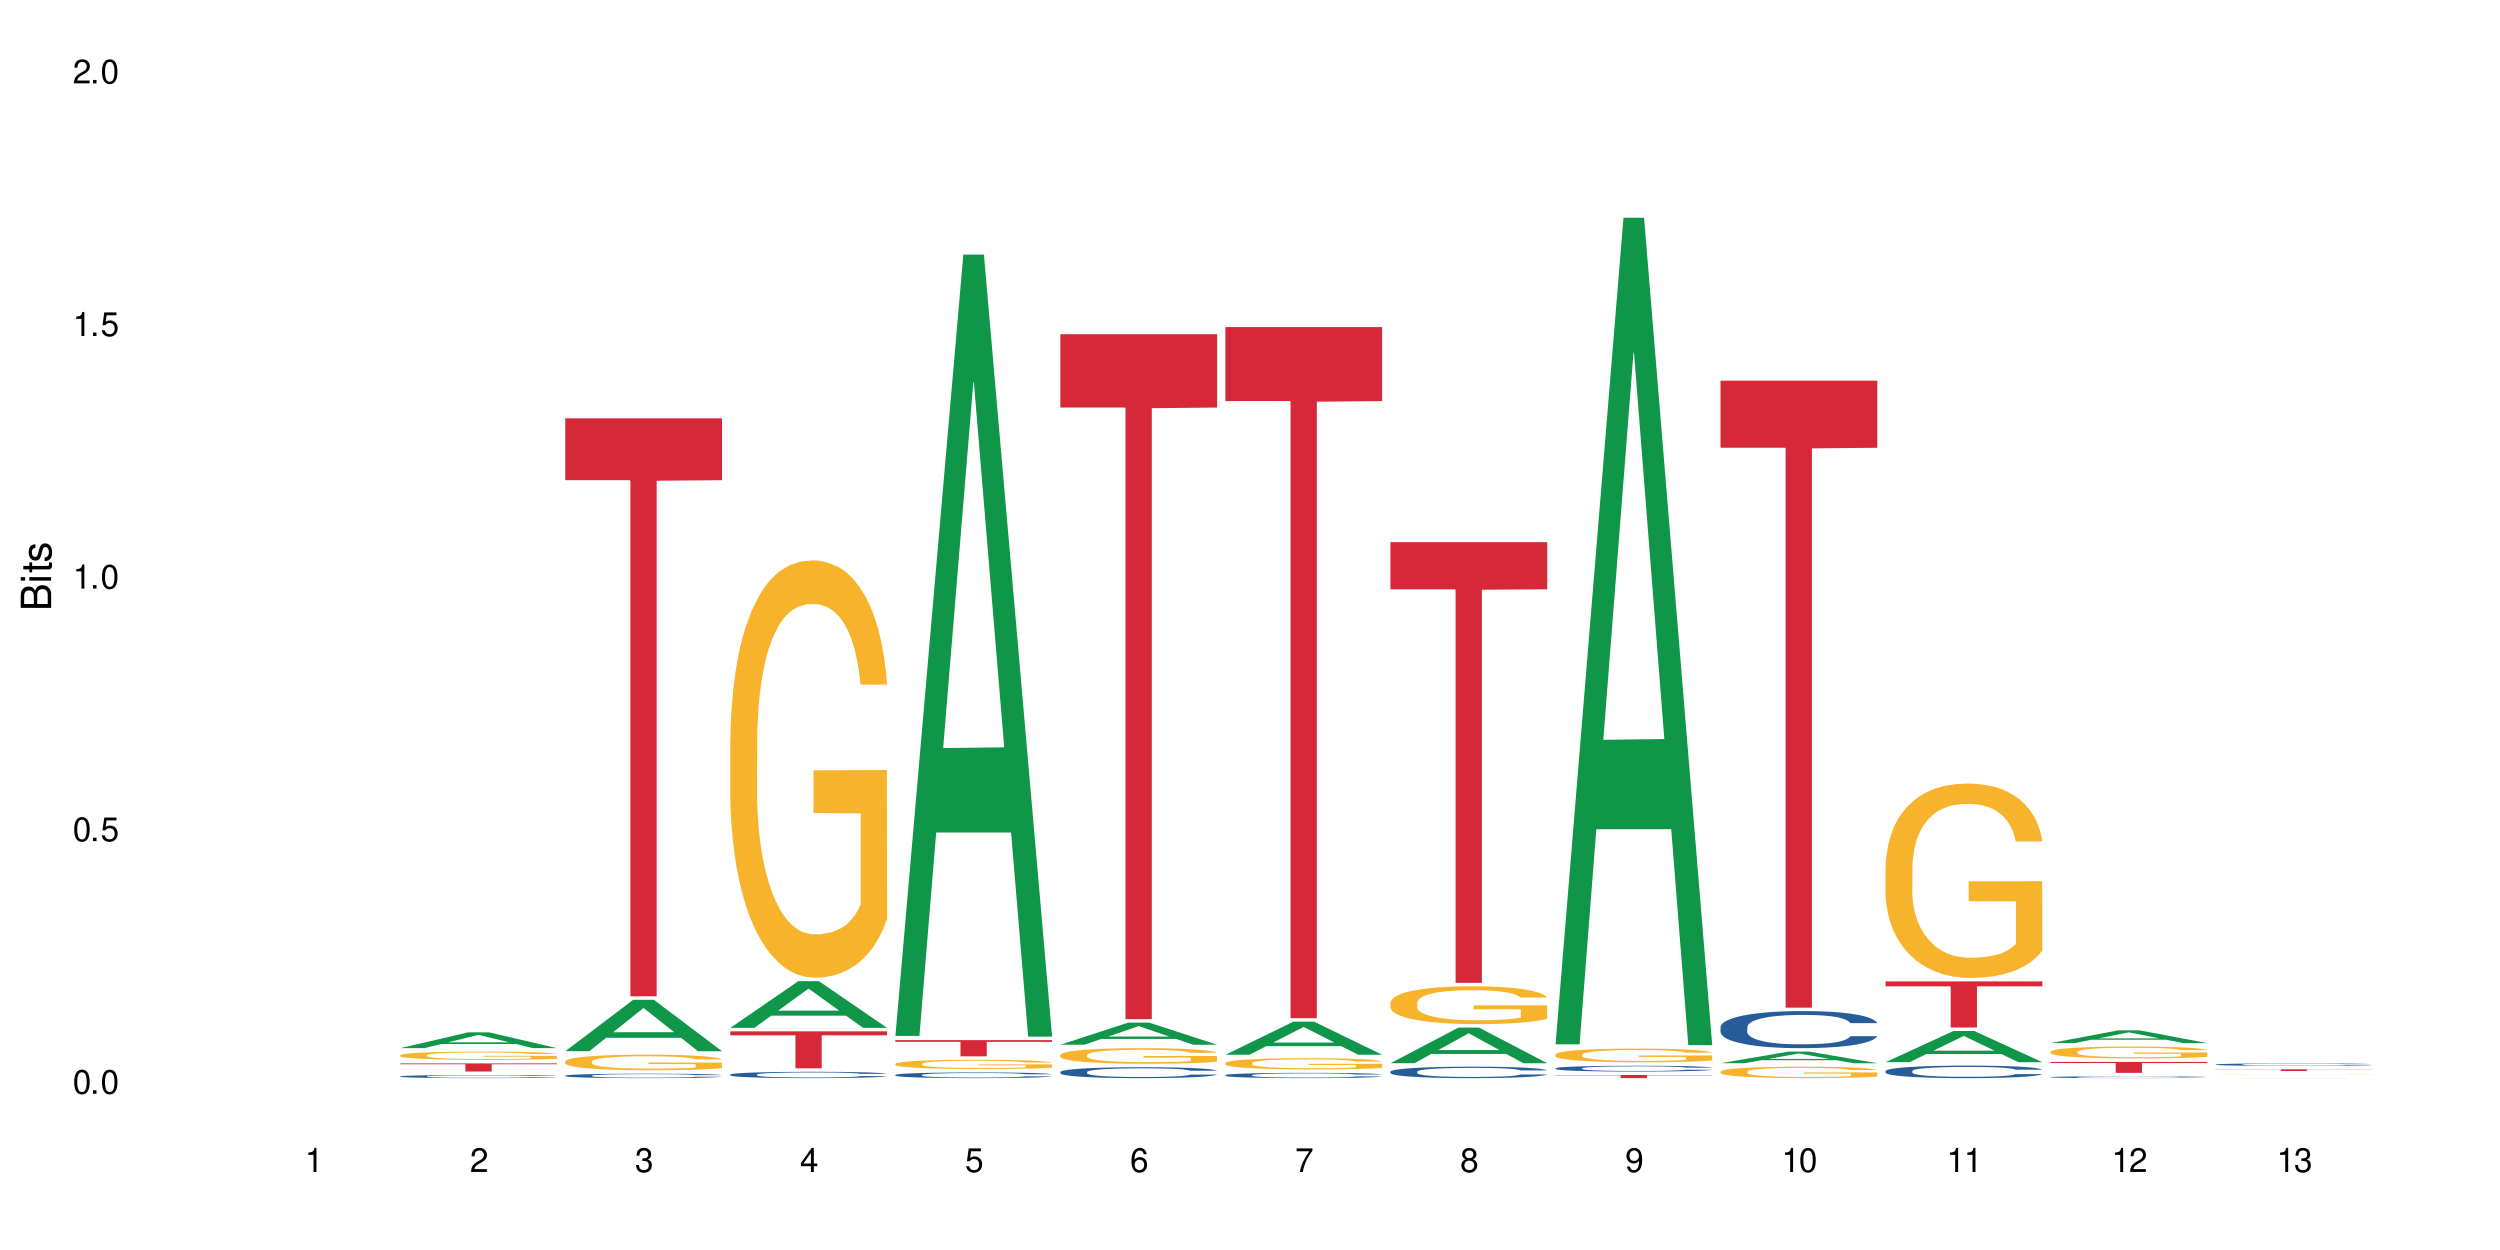 <?xml version="1.0" encoding="UTF-8"?>
<svg xmlns="http://www.w3.org/2000/svg" xmlns:xlink="http://www.w3.org/1999/xlink" width="720" height="360" viewBox="0 0 720 360">
<defs>
<g>
<g id="glyph-0-0">
</g>
<g id="glyph-0-1">
<path d="M 2.641 -6.938 C 2 -6.938 1.422 -6.656 1.078 -6.172 C 0.641 -5.562 0.406 -4.641 0.406 -3.359 C 0.406 -1.016 1.188 0.219 2.641 0.219 C 4.078 0.219 4.859 -1.016 4.859 -3.297 C 4.859 -4.641 4.656 -5.547 4.203 -6.172 C 3.844 -6.656 3.281 -6.938 2.641 -6.938 Z M 2.641 -6.188 C 3.547 -6.188 4 -5.25 4 -3.375 C 4 -1.406 3.562 -0.484 2.625 -0.484 C 1.734 -0.484 1.281 -1.438 1.281 -3.344 C 1.281 -5.25 1.734 -6.188 2.641 -6.188 Z M 2.641 -6.188 "/>
</g>
<g id="glyph-0-2">
<path d="M 1.828 -1 L 0.828 -1 L 0.828 0 L 1.828 0 Z M 1.828 -1 "/>
</g>
<g id="glyph-0-3">
<path d="M 4.562 -6.797 L 1.062 -6.797 L 0.547 -3.094 L 1.328 -3.094 C 1.719 -3.562 2.047 -3.734 2.578 -3.734 C 3.484 -3.734 4.062 -3.109 4.062 -2.094 C 4.062 -1.125 3.484 -0.531 2.578 -0.531 C 1.828 -0.531 1.375 -0.906 1.188 -1.672 L 0.328 -1.672 C 0.453 -1.109 0.547 -0.844 0.75 -0.594 C 1.125 -0.078 1.828 0.219 2.594 0.219 C 3.969 0.219 4.922 -0.781 4.922 -2.219 C 4.922 -3.562 4.031 -4.484 2.719 -4.484 C 2.25 -4.484 1.859 -4.359 1.469 -4.062 L 1.734 -5.969 L 4.562 -5.969 Z M 4.562 -6.797 "/>
</g>
<g id="glyph-0-4">
<path d="M 2.484 -4.938 L 2.484 0 L 3.328 0 L 3.328 -6.938 L 2.766 -6.938 C 2.469 -5.875 2.281 -5.734 0.984 -5.562 L 0.984 -4.938 Z M 2.484 -4.938 "/>
</g>
<g id="glyph-0-5">
<path d="M 4.859 -0.828 L 1.281 -0.828 C 1.359 -1.406 1.672 -1.781 2.5 -2.281 L 3.469 -2.828 C 4.406 -3.344 4.906 -4.062 4.906 -4.906 C 4.906 -5.484 4.672 -6.031 4.266 -6.406 C 3.859 -6.766 3.375 -6.938 2.719 -6.938 C 1.859 -6.938 1.219 -6.625 0.844 -6.031 C 0.609 -5.672 0.5 -5.234 0.484 -4.531 L 1.328 -4.531 C 1.359 -5.016 1.406 -5.281 1.531 -5.516 C 1.75 -5.938 2.188 -6.203 2.703 -6.203 C 3.469 -6.203 4.031 -5.641 4.031 -4.891 C 4.031 -4.344 3.719 -3.859 3.125 -3.516 L 2.234 -3 C 0.812 -2.172 0.406 -1.531 0.328 -0.016 L 4.859 -0.016 Z M 4.859 -0.828 "/>
</g>
<g id="glyph-0-6">
<path d="M 2.125 -3.188 L 2.578 -3.188 C 3.5 -3.188 3.984 -2.766 3.984 -1.922 C 3.984 -1.062 3.469 -0.531 2.594 -0.531 C 1.656 -0.531 1.203 -1 1.156 -2.016 L 0.312 -2.016 C 0.344 -1.453 0.438 -1.094 0.609 -0.781 C 0.953 -0.109 1.625 0.219 2.547 0.219 C 3.953 0.219 4.859 -0.625 4.859 -1.938 C 4.859 -2.828 4.516 -3.297 3.703 -3.594 C 4.344 -3.844 4.656 -4.328 4.656 -5.031 C 4.656 -6.219 3.875 -6.938 2.578 -6.938 C 1.203 -6.938 0.484 -6.172 0.453 -4.703 L 1.297 -4.703 C 1.312 -5.125 1.344 -5.359 1.453 -5.578 C 1.641 -5.969 2.062 -6.203 2.594 -6.203 C 3.344 -6.203 3.797 -5.75 3.797 -5 C 3.797 -4.516 3.609 -4.219 3.25 -4.047 C 3.016 -3.953 2.703 -3.922 2.125 -3.906 Z M 2.125 -3.188 "/>
</g>
<g id="glyph-0-7">
<path d="M 3.141 -1.672 L 3.141 0 L 3.984 0 L 3.984 -1.672 L 4.984 -1.672 L 4.984 -2.438 L 3.984 -2.438 L 3.984 -6.938 L 3.359 -6.938 L 0.266 -2.578 L 0.266 -1.672 Z M 3.141 -2.438 L 1 -2.438 L 3.141 -5.5 Z M 3.141 -2.438 "/>
</g>
<g id="glyph-0-8">
<path d="M 4.781 -5.125 C 4.609 -6.266 3.891 -6.938 2.844 -6.938 C 2.094 -6.938 1.422 -6.578 1.031 -5.953 C 0.594 -5.266 0.406 -4.422 0.406 -3.172 C 0.406 -2 0.578 -1.25 0.984 -0.641 C 1.359 -0.078 1.953 0.219 2.703 0.219 C 3.984 0.219 4.922 -0.75 4.922 -2.094 C 4.922 -3.375 4.062 -4.281 2.844 -4.281 C 2.172 -4.281 1.641 -4.031 1.281 -3.516 C 1.281 -5.234 1.828 -6.188 2.797 -6.188 C 3.391 -6.188 3.797 -5.797 3.938 -5.125 Z M 2.734 -3.531 C 3.547 -3.531 4.062 -2.953 4.062 -2.031 C 4.062 -1.156 3.484 -0.531 2.703 -0.531 C 1.922 -0.531 1.328 -1.188 1.328 -2.078 C 1.328 -2.938 1.906 -3.531 2.734 -3.531 Z M 2.734 -3.531 "/>
</g>
<g id="glyph-0-9">
<path d="M 4.984 -6.797 L 0.438 -6.797 L 0.438 -5.969 L 4.109 -5.969 C 2.5 -3.656 1.828 -2.234 1.328 0 L 2.219 0 C 2.594 -2.172 3.453 -4.047 4.984 -6.094 Z M 4.984 -6.797 "/>
</g>
<g id="glyph-0-10">
<path d="M 3.75 -3.656 C 4.469 -4.094 4.688 -4.438 4.688 -5.078 C 4.688 -6.172 3.844 -6.938 2.641 -6.938 C 1.438 -6.938 0.594 -6.172 0.594 -5.094 C 0.594 -4.438 0.812 -4.094 1.516 -3.656 C 0.734 -3.266 0.359 -2.703 0.359 -1.922 C 0.359 -0.656 1.281 0.219 2.641 0.219 C 3.984 0.219 4.922 -0.656 4.922 -1.922 C 4.922 -2.703 4.531 -3.266 3.75 -3.656 Z M 2.641 -6.188 C 3.359 -6.188 3.812 -5.75 3.812 -5.062 C 3.812 -4.406 3.344 -3.984 2.641 -3.984 C 1.922 -3.984 1.453 -4.406 1.453 -5.078 C 1.453 -5.75 1.922 -6.188 2.641 -6.188 Z M 2.641 -3.266 C 3.484 -3.266 4.062 -2.719 4.062 -1.906 C 4.062 -1.078 3.484 -0.531 2.625 -0.531 C 1.797 -0.531 1.219 -1.094 1.219 -1.906 C 1.219 -2.719 1.781 -3.266 2.641 -3.266 Z M 2.641 -3.266 "/>
</g>
<g id="glyph-0-11">
<path d="M 0.516 -1.578 C 0.672 -0.453 1.406 0.219 2.438 0.219 C 3.188 0.219 3.859 -0.141 4.266 -0.766 C 4.688 -1.453 4.891 -2.297 4.891 -3.547 C 4.891 -4.719 4.703 -5.453 4.312 -6.078 C 3.938 -6.641 3.344 -6.938 2.594 -6.938 C 1.297 -6.938 0.359 -5.969 0.359 -4.625 C 0.359 -3.344 1.234 -2.453 2.453 -2.453 C 3.094 -2.453 3.578 -2.672 4.016 -3.203 C 4 -1.484 3.469 -0.531 2.5 -0.531 C 1.906 -0.531 1.484 -0.906 1.359 -1.578 Z M 2.578 -6.203 C 3.375 -6.203 3.969 -5.531 3.969 -4.641 C 3.969 -3.797 3.391 -3.188 2.547 -3.188 C 1.734 -3.188 1.234 -3.766 1.234 -4.688 C 1.234 -5.562 1.797 -6.203 2.578 -6.203 Z M 2.578 -6.203 "/>
</g>
<g id="glyph-1-0">
</g>
<g id="glyph-1-1">
<path d="M 0 -0.953 L 0 -4.891 C 0 -5.719 -0.234 -6.344 -0.734 -6.797 C -1.188 -7.234 -1.812 -7.469 -2.5 -7.469 C -3.547 -7.469 -4.188 -7 -4.625 -5.875 C -4.984 -6.688 -5.625 -7.094 -6.531 -7.094 C -7.172 -7.094 -7.734 -6.859 -8.141 -6.391 C -8.562 -5.922 -8.75 -5.344 -8.75 -4.5 L -8.75 -0.953 Z M -4.984 -2.062 L -7.766 -2.062 L -7.766 -4.219 C -7.766 -4.844 -7.688 -5.203 -7.453 -5.5 C -7.219 -5.812 -6.859 -5.969 -6.375 -5.969 C -5.891 -5.969 -5.531 -5.812 -5.297 -5.5 C -5.062 -5.203 -4.984 -4.844 -4.984 -4.219 Z M -0.984 -2.062 L -4 -2.062 L -4 -4.781 C -4 -5.766 -3.438 -6.359 -2.484 -6.359 C -1.547 -6.359 -0.984 -5.766 -0.984 -4.781 Z M -0.984 -2.062 "/>
</g>
<g id="glyph-1-2">
<path d="M -6.281 -1.797 L -6.281 -0.797 L 0 -0.797 L 0 -1.797 Z M -8.75 -1.797 L -8.75 -0.797 L -7.484 -0.797 L -7.484 -1.797 Z M -8.75 -1.797 "/>
</g>
<g id="glyph-1-3">
<path d="M -6.281 -3.047 L -6.281 -2.016 L -8.016 -2.016 L -8.016 -1.016 L -6.281 -1.016 L -6.281 -0.172 L -5.469 -0.172 L -5.469 -1.016 L -0.719 -1.016 C -0.078 -1.016 0.281 -1.453 0.281 -2.234 C 0.281 -2.5 0.25 -2.719 0.188 -3.047 L -0.641 -3.047 C -0.609 -2.906 -0.594 -2.766 -0.594 -2.562 C -0.594 -2.141 -0.719 -2.016 -1.156 -2.016 L -5.469 -2.016 L -5.469 -3.047 Z M -6.281 -3.047 "/>
</g>
<g id="glyph-1-4">
<path d="M -4.531 -5.25 C -5.766 -5.25 -6.469 -4.422 -6.469 -2.969 C -6.469 -1.516 -5.719 -0.562 -4.547 -0.562 C -3.562 -0.562 -3.094 -1.062 -2.734 -2.562 L -2.516 -3.484 C -2.344 -4.188 -2.094 -4.469 -1.641 -4.469 C -1.047 -4.469 -0.641 -3.875 -0.641 -3 C -0.641 -2.453 -0.797 -2 -1.062 -1.75 C -1.25 -1.594 -1.422 -1.531 -1.875 -1.469 L -1.875 -0.406 C -0.422 -0.453 0.281 -1.266 0.281 -2.922 C 0.281 -4.5 -0.5 -5.516 -1.719 -5.516 C -2.656 -5.516 -3.172 -4.984 -3.469 -3.734 L -3.703 -2.766 C -3.891 -1.953 -4.156 -1.609 -4.594 -1.609 C -5.188 -1.609 -5.547 -2.125 -5.547 -2.938 C -5.547 -3.75 -5.203 -4.172 -4.531 -4.203 Z M -4.531 -5.25 "/>
</g>
</g>
</defs>
<rect x="-72" y="-36" width="864" height="432" fill="rgb(100%, 100%, 100%)" fill-opacity="1"/>
<path fill-rule="nonzero" fill="rgb(6.275%, 58.824%, 28.235%)" fill-opacity="1" d="M 115.262 301.867 L 115.309 301.863 L 134.848 297.309 L 140.781 297.309 L 160.414 301.871 L 153.516 301.871 L 148.598 300.68 L 127.031 300.68 L 122.207 301.867 L 115.262 301.867 L 129.105 300.188 L 146.617 300.184 L 137.887 298.055 L 137.789 298.051 L 137.691 298.062 L 129.059 300.184 L 129.105 300.188 Z M 115.262 301.867 "/>
<path fill-rule="nonzero" fill="rgb(14.51%, 36.078%, 60%)" fill-opacity="1" d="M 115.262 309.992 L 115.316 309.992 L 115.316 309.973 L 115.48 309.941 L 115.867 309.902 L 116.254 309.875 L 117.242 309.828 L 118.621 309.781 L 120.051 309.742 L 121.098 309.723 L 122.035 309.707 L 124.184 309.676 L 125.559 309.66 L 127.047 309.645 L 128.863 309.633 L 130.184 309.625 L 133.156 309.609 L 135.359 309.605 L 137.066 309.602 L 140.758 309.602 L 142.961 309.605 L 144.555 309.609 L 146.316 309.617 L 147.805 309.625 L 150.395 309.641 L 152.707 309.664 L 153.75 309.676 L 155.402 309.703 L 156.672 309.727 L 157.551 309.75 L 158.543 309.781 L 159.422 309.816 L 160.086 309.859 L 160.414 309.895 L 152.707 309.895 L 152.32 309.859 L 151.879 309.836 L 151.055 309.801 L 150.227 309.777 L 149.07 309.754 L 148.023 309.738 L 146.594 309.723 L 145.328 309.715 L 144.004 309.707 L 142.738 309.699 L 140.316 309.695 L 137.508 309.695 L 136.461 309.699 L 134.312 309.703 L 133.156 309.711 L 131.504 309.723 L 130.348 309.73 L 128.973 309.75 L 128.035 309.762 L 126.879 309.785 L 126.055 309.801 L 125.117 309.828 L 124.566 309.852 L 124.07 309.875 L 123.633 309.898 L 123.301 309.93 L 123.082 309.961 L 122.969 309.988 L 122.969 310.117 L 123.082 310.145 L 123.355 310.18 L 124.07 310.23 L 125.117 310.273 L 126.328 310.309 L 127.484 310.332 L 128.145 310.344 L 129.027 310.359 L 130.402 310.375 L 132.387 310.391 L 133.543 310.398 L 135.305 310.402 L 137.121 310.406 L 139.547 310.406 L 141.691 310.402 L 143.125 310.398 L 144.609 310.395 L 146.648 310.379 L 147.914 310.367 L 149.016 310.352 L 149.844 310.336 L 150.395 310.32 L 151.219 310.297 L 151.879 310.27 L 152.375 310.238 L 152.707 310.211 L 160.414 310.211 L 160.086 310.246 L 159.59 310.277 L 159.094 310.301 L 158.324 310.328 L 157.441 310.355 L 156.176 310.383 L 155.129 310.402 L 153.75 310.422 L 152.484 310.438 L 151.109 310.453 L 149.07 310.469 L 147.75 310.477 L 146.316 310.484 L 144.609 310.492 L 142.465 310.496 L 140.152 310.5 L 135.691 310.5 L 133.984 310.496 L 131.727 310.488 L 128.918 310.473 L 126.879 310.457 L 125.281 310.441 L 123.906 310.426 L 122.363 310.402 L 120.383 310.367 L 119.172 310.34 L 118.344 310.316 L 117.41 310.285 L 116.746 310.258 L 115.977 310.211 L 115.426 310.152 L 115.262 310.105 Z M 115.262 309.992 "/>
<path fill-rule="nonzero" fill="rgb(96.863%, 70.196%, 16.863%)" fill-opacity="1" d="M 115.262 303.891 L 115.316 303.887 L 115.316 303.844 L 115.535 303.746 L 116.086 303.609 L 116.805 303.5 L 117.574 303.414 L 118.07 303.367 L 118.895 303.301 L 119.609 303.254 L 121.43 303.156 L 123.742 303.062 L 125.008 303.023 L 126.438 302.988 L 128.477 302.945 L 129.414 302.93 L 132.277 302.895 L 135.523 302.875 L 139.105 302.867 L 140.758 302.871 L 143.016 302.879 L 146.098 302.902 L 147.859 302.926 L 149.238 302.945 L 150.668 302.973 L 152.43 303.02 L 154.082 303.07 L 155.402 303.121 L 156.727 303.188 L 157.828 303.258 L 158.762 303.336 L 159.59 303.426 L 160.086 303.5 L 160.414 303.578 L 152.762 303.578 L 152.32 303.5 L 151.824 303.441 L 151 303.371 L 150.172 303.32 L 149.348 303.277 L 147.805 303.219 L 146.484 303.188 L 144.832 303.156 L 143.234 303.137 L 141.418 303.121 L 140.316 303.117 L 137.398 303.117 L 134.754 303.133 L 133.211 303.152 L 132.109 303.168 L 130.57 303.199 L 129.633 303.227 L 129.082 303.246 L 127.43 303.312 L 126.328 303.375 L 125.723 303.414 L 124.953 303.48 L 124.402 303.539 L 123.797 303.625 L 123.465 303.691 L 123.023 303.84 L 122.969 304.23 L 123.137 304.316 L 123.465 304.406 L 123.906 304.484 L 124.566 304.566 L 125.227 304.629 L 126.383 304.715 L 127.375 304.77 L 128.145 304.809 L 129.633 304.867 L 130.238 304.887 L 131.672 304.926 L 133.156 304.957 L 134.973 304.98 L 136.352 304.996 L 138.555 305.008 L 141.363 305.008 L 144.668 304.992 L 146.758 304.977 L 148.191 304.957 L 149.125 304.941 L 150.281 304.918 L 151.109 304.898 L 151.879 304.875 L 152.816 304.836 L 152.816 304.316 L 139.215 304.312 L 139.215 304.07 L 160.359 304.066 L 160.414 304.918 L 159.258 304.977 L 157.828 305.035 L 156.449 305.078 L 155.02 305.117 L 152.98 305.156 L 151.328 305.184 L 148.797 305.215 L 146.484 305.234 L 144.059 305.246 L 141.914 305.254 L 139.379 305.254 L 137.121 305.25 L 134.699 305.238 L 132.773 305.219 L 131.012 305.199 L 129.246 305.168 L 127.047 305.125 L 125.613 305.086 L 124.125 305.043 L 122.641 304.988 L 121.316 304.93 L 120.438 304.883 L 119.555 304.828 L 118.621 304.766 L 117.738 304.691 L 117.078 304.621 L 116.473 304.547 L 116.031 304.473 L 115.59 304.375 L 115.371 304.297 L 115.262 304.23 Z M 115.262 303.891 "/>
<path fill-rule="nonzero" fill="rgb(83.922%, 15.686%, 22.353%)" fill-opacity="1" d="M 115.262 306.25 L 160.414 306.25 L 160.414 306.504 L 141.598 306.504 L 141.598 308.605 L 134.023 308.605 L 134.023 306.508 L 133.914 306.504 L 115.262 306.504 Z M 115.262 306.25 "/>
<path fill-rule="nonzero" fill="rgb(6.275%, 58.824%, 28.235%)" fill-opacity="1" d="M 162.793 302.742 L 162.84 302.727 L 182.379 287.934 L 188.312 287.934 L 207.945 302.758 L 201.047 302.758 L 196.125 298.887 L 174.562 298.887 L 169.738 302.742 L 162.793 302.742 L 176.637 297.285 L 194.148 297.273 L 185.418 290.355 L 185.32 290.34 L 185.223 290.383 L 176.59 297.273 L 176.637 297.285 Z M 162.793 302.742 "/>
<path fill-rule="nonzero" fill="rgb(14.51%, 36.078%, 60%)" fill-opacity="1" d="M 162.793 309.781 L 162.848 309.777 L 162.848 309.75 L 163.012 309.707 L 163.398 309.652 L 163.781 309.613 L 164.773 309.543 L 166.148 309.477 L 167.582 309.426 L 168.629 309.395 L 169.562 309.371 L 171.711 309.328 L 173.09 309.305 L 174.574 309.285 L 176.391 309.266 L 177.715 309.254 L 180.688 309.234 L 182.891 309.227 L 184.598 309.223 L 188.285 309.223 L 190.488 309.23 L 192.086 309.234 L 193.848 309.246 L 195.336 309.254 L 197.922 309.281 L 200.234 309.312 L 201.281 309.332 L 202.934 309.367 L 204.199 309.402 L 205.082 309.434 L 206.074 309.477 L 206.953 309.527 L 207.613 309.59 L 207.945 309.641 L 200.234 309.641 L 199.852 309.594 L 199.41 309.555 L 198.582 309.508 L 197.758 309.473 L 196.602 309.441 L 195.555 309.418 L 194.125 309.395 L 192.855 309.383 L 191.535 309.371 L 190.27 309.363 L 187.848 309.359 L 183.992 309.359 L 181.844 309.371 L 180.688 309.379 L 179.035 309.395 L 177.879 309.41 L 176.504 309.434 L 175.566 309.453 L 174.41 309.48 L 173.586 309.508 L 172.648 309.547 L 172.098 309.578 L 171.602 309.609 L 171.16 309.648 L 170.832 309.688 L 170.609 309.73 L 170.5 309.773 L 170.5 309.953 L 170.609 309.996 L 170.887 310.047 L 171.602 310.117 L 172.648 310.18 L 173.859 310.227 L 175.016 310.262 L 175.676 310.281 L 176.559 310.297 L 177.934 310.32 L 179.918 310.344 L 181.074 310.355 L 182.836 310.363 L 184.652 310.367 L 187.074 310.367 L 189.223 310.363 L 190.656 310.359 L 192.141 310.348 L 194.18 310.328 L 195.445 310.309 L 196.547 310.289 L 197.371 310.266 L 197.922 310.246 L 198.75 310.211 L 199.41 310.172 L 199.906 310.129 L 200.234 310.09 L 207.945 310.09 L 207.613 310.137 L 207.117 310.184 L 206.625 310.215 L 205.852 310.258 L 204.973 310.293 L 203.703 310.336 L 202.66 310.359 L 201.281 310.391 L 200.016 310.414 L 198.641 310.434 L 196.602 310.457 L 195.281 310.469 L 193.848 310.477 L 192.141 310.488 L 189.992 310.496 L 187.68 310.5 L 183.219 310.5 L 181.512 310.496 L 179.254 310.484 L 176.449 310.461 L 174.41 310.441 L 172.812 310.418 L 171.438 310.395 L 169.895 310.363 L 167.914 310.312 L 166.699 310.273 L 165.875 310.238 L 164.938 310.195 L 164.277 310.152 L 163.508 310.09 L 162.957 310.004 L 162.793 309.941 Z M 162.793 309.781 "/>
<path fill-rule="nonzero" fill="rgb(96.863%, 70.196%, 16.863%)" fill-opacity="1" d="M 162.793 305.668 L 162.848 305.664 L 162.848 305.582 L 163.066 305.398 L 163.617 305.145 L 164.332 304.938 L 165.105 304.773 L 165.602 304.688 L 166.426 304.566 L 167.141 304.477 L 168.957 304.293 L 171.27 304.121 L 172.539 304.047 L 173.969 303.977 L 176.008 303.898 L 176.941 303.871 L 179.805 303.805 L 183.055 303.762 L 186.633 303.75 L 188.285 303.754 L 190.543 303.773 L 193.629 303.816 L 195.391 303.859 L 196.766 303.898 L 198.199 303.953 L 199.961 304.035 L 201.613 304.133 L 202.934 304.23 L 204.254 304.352 L 205.355 304.484 L 206.293 304.625 L 207.117 304.797 L 207.613 304.941 L 207.945 305.086 L 200.289 305.086 L 199.852 304.941 L 199.355 304.832 L 198.527 304.695 L 197.703 304.598 L 196.875 304.52 L 195.336 304.414 L 194.012 304.348 L 192.363 304.293 L 190.766 304.254 L 188.949 304.23 L 187.848 304.223 L 184.926 304.223 L 182.285 304.25 L 180.742 304.281 L 179.641 304.316 L 178.098 304.379 L 177.164 304.426 L 176.613 304.457 L 174.961 304.586 L 173.859 304.699 L 173.254 304.777 L 172.484 304.902 L 171.934 305.012 L 171.328 305.176 L 170.996 305.297 L 170.555 305.574 L 170.5 306.312 L 170.664 306.465 L 170.996 306.633 L 171.438 306.781 L 172.098 306.938 L 172.758 307.055 L 173.914 307.215 L 174.906 307.32 L 175.676 307.391 L 177.164 307.5 L 177.77 307.539 L 179.199 307.613 L 180.688 307.668 L 182.504 307.719 L 183.883 307.742 L 186.082 307.762 L 188.891 307.762 L 192.195 307.738 L 194.289 307.707 L 195.719 307.672 L 196.656 307.645 L 197.812 307.598 L 198.641 307.559 L 199.41 307.516 L 200.348 307.445 L 200.348 306.465 L 186.746 306.461 L 186.746 306.004 L 207.891 306 L 207.945 307.598 L 206.789 307.711 L 205.355 307.816 L 203.98 307.898 L 202.547 307.969 L 200.512 308.047 L 198.859 308.094 L 196.324 308.152 L 194.012 308.188 L 191.59 308.215 L 189.441 308.227 L 186.91 308.23 L 184.652 308.223 L 182.23 308.195 L 180.301 308.164 L 178.539 308.121 L 176.777 308.07 L 174.574 307.984 L 173.145 307.914 L 171.656 307.828 L 170.172 307.727 L 168.848 307.617 L 167.969 307.531 L 167.086 307.434 L 166.148 307.309 L 165.27 307.172 L 164.609 307.043 L 164.004 306.898 L 163.562 306.766 L 163.121 306.582 L 162.902 306.434 L 162.793 306.309 Z M 162.793 305.668 "/>
<path fill-rule="nonzero" fill="rgb(83.922%, 15.686%, 22.353%)" fill-opacity="1" d="M 162.793 120.48 L 207.945 120.48 L 207.945 138.297 L 189.125 138.453 L 189.125 286.938 L 181.555 286.938 L 181.555 138.609 L 181.445 138.297 L 162.793 138.297 Z M 162.793 120.48 "/>
<path fill-rule="nonzero" fill="rgb(6.275%, 58.824%, 28.235%)" fill-opacity="1" d="M 210.32 296.02 L 210.371 296.004 L 229.906 282.574 L 235.84 282.574 L 255.477 296.031 L 248.578 296.031 L 243.656 292.52 L 222.094 292.52 L 217.27 296.02 L 210.32 296.02 L 224.168 291.066 L 241.68 291.055 L 232.945 284.773 L 232.852 284.762 L 232.754 284.801 L 224.117 291.055 L 224.168 291.066 Z M 210.32 296.02 "/>
<path fill-rule="nonzero" fill="rgb(14.51%, 36.078%, 60%)" fill-opacity="1" d="M 210.32 309.473 L 210.375 309.473 L 210.375 309.43 L 210.543 309.367 L 210.926 309.289 L 211.312 309.234 L 212.305 309.137 L 213.68 309.039 L 215.113 308.969 L 216.16 308.926 L 217.094 308.891 L 219.242 308.828 L 220.617 308.797 L 222.105 308.77 L 223.922 308.742 L 225.246 308.723 L 228.219 308.699 L 230.422 308.688 L 232.129 308.68 L 235.816 308.68 L 238.02 308.688 L 239.617 308.695 L 241.379 308.711 L 242.863 308.723 L 245.453 308.762 L 247.766 308.809 L 248.812 308.836 L 250.465 308.887 L 251.73 308.938 L 252.613 308.98 L 253.602 309.039 L 254.484 309.117 L 255.145 309.199 L 255.477 309.273 L 247.766 309.273 L 247.379 309.207 L 246.941 309.152 L 246.113 309.086 L 245.289 309.039 L 244.133 308.988 L 243.086 308.957 L 241.652 308.926 L 240.387 308.906 L 239.066 308.891 L 237.801 308.883 L 235.375 308.871 L 232.566 308.871 L 231.523 308.875 L 229.375 308.887 L 228.219 308.898 L 226.566 308.922 L 225.41 308.945 L 224.031 308.977 L 223.098 309.004 L 221.941 309.051 L 221.113 309.086 L 220.18 309.141 L 219.629 309.184 L 219.133 309.23 L 218.691 309.285 L 218.359 309.344 L 218.141 309.406 L 218.031 309.465 L 218.031 309.723 L 218.141 309.781 L 218.418 309.852 L 219.133 309.953 L 220.18 310.043 L 221.391 310.113 L 222.547 310.16 L 223.207 310.184 L 224.086 310.211 L 225.465 310.246 L 227.445 310.277 L 228.602 310.293 L 230.367 310.305 L 232.184 310.312 L 234.605 310.312 L 236.754 310.305 L 238.184 310.297 L 239.672 310.285 L 241.707 310.254 L 242.977 310.227 L 244.078 310.195 L 244.902 310.164 L 245.453 310.137 L 246.277 310.086 L 246.941 310.031 L 247.438 309.973 L 247.766 309.914 L 255.477 309.914 L 255.145 309.98 L 254.648 310.047 L 254.152 310.094 L 253.383 310.152 L 252.5 310.203 L 251.234 310.262 L 250.188 310.301 L 248.812 310.344 L 247.547 310.375 L 246.168 310.402 L 244.133 310.438 L 242.809 310.453 L 241.379 310.469 L 239.672 310.48 L 237.523 310.492 L 235.211 310.5 L 233.062 310.5 L 230.75 310.496 L 229.043 310.492 L 226.785 310.477 L 223.977 310.445 L 221.941 310.414 L 220.344 310.383 L 218.965 310.352 L 217.426 310.305 L 215.441 310.23 L 214.23 310.176 L 213.406 310.129 L 212.469 310.062 L 211.809 310.004 L 211.039 309.914 L 210.488 309.793 L 210.32 309.703 Z M 210.32 309.473 "/>
<path fill-rule="nonzero" fill="rgb(96.863%, 70.196%, 16.863%)" fill-opacity="1" d="M 210.32 212.863 L 210.375 212.754 L 210.375 210.559 L 210.598 205.621 L 211.148 198.816 L 211.863 193.215 L 212.633 188.824 L 213.129 186.52 L 213.957 183.227 L 214.672 180.812 L 216.488 175.871 L 218.801 171.262 L 220.066 169.285 L 221.5 167.422 L 223.539 165.336 L 224.473 164.566 L 227.336 162.812 L 230.586 161.711 L 234.164 161.383 L 235.816 161.492 L 238.074 161.934 L 241.156 163.141 L 242.922 164.238 L 244.297 165.336 L 245.73 166.762 L 247.492 168.957 L 249.145 171.594 L 250.465 174.227 L 251.785 177.52 L 252.887 181.031 L 253.824 184.875 L 254.648 189.484 L 255.145 193.328 L 255.477 197.168 L 247.82 197.168 L 247.379 193.328 L 246.887 190.363 L 246.059 186.738 L 245.234 184.105 L 244.406 182.02 L 242.863 179.168 L 241.543 177.41 L 239.891 175.871 L 238.293 174.887 L 236.477 174.227 L 235.375 174.008 L 232.457 174.008 L 229.816 174.773 L 228.273 175.652 L 227.172 176.531 L 225.629 178.18 L 224.695 179.496 L 224.145 180.375 L 222.492 183.777 L 221.391 186.852 L 220.785 188.934 L 220.012 192.23 L 219.461 195.191 L 218.855 199.582 L 218.527 202.875 L 218.086 210.34 L 218.031 230.098 L 218.195 234.27 L 218.527 238.77 L 218.965 242.723 L 219.629 246.895 L 220.289 250.078 L 221.445 254.359 L 222.438 257.211 L 223.207 259.078 L 224.695 262.043 L 225.301 263.031 L 226.73 265.004 L 228.219 266.543 L 230.035 267.859 L 231.41 268.52 L 233.613 269.066 L 236.422 269.066 L 239.727 268.406 L 241.82 267.531 L 243.25 266.652 L 244.188 265.883 L 245.344 264.676 L 246.168 263.578 L 246.941 262.371 L 247.875 260.504 L 247.875 234.27 L 234.273 234.16 L 234.273 221.867 L 255.422 221.758 L 255.477 264.676 L 254.32 267.641 L 252.887 270.492 L 251.512 272.688 L 250.078 274.555 L 248.043 276.641 L 246.391 277.957 L 243.855 279.496 L 241.543 280.484 L 239.121 281.141 L 236.973 281.469 L 234.441 281.582 L 232.184 281.359 L 229.758 280.703 L 227.832 279.824 L 226.07 278.727 L 224.309 277.301 L 222.105 274.996 L 220.672 273.129 L 219.188 270.824 L 217.699 268.078 L 216.379 265.113 L 215.496 262.809 L 214.617 260.176 L 213.68 256.883 L 212.801 253.148 L 212.137 249.746 L 211.531 245.906 L 211.094 242.281 L 210.652 237.344 L 210.43 233.391 L 210.32 229.988 Z M 210.32 212.863 "/>
<path fill-rule="nonzero" fill="rgb(83.922%, 15.686%, 22.353%)" fill-opacity="1" d="M 210.32 297.027 L 255.477 297.027 L 255.477 298.168 L 236.656 298.176 L 236.656 307.688 L 229.086 307.688 L 229.086 298.188 L 228.977 298.168 L 210.32 298.168 Z M 210.32 297.027 "/>
<path fill-rule="nonzero" fill="rgb(6.275%, 58.824%, 28.235%)" fill-opacity="1" d="M 257.852 298.348 L 257.898 298.137 L 277.438 73.324 L 283.371 73.324 L 303.004 298.559 L 296.105 298.559 L 291.188 239.766 L 269.621 239.766 L 264.797 298.348 L 257.852 298.348 L 271.695 215.445 L 289.207 215.23 L 280.477 110.121 L 280.379 109.91 L 280.285 110.547 L 271.648 215.23 L 271.695 215.445 Z M 257.852 298.348 "/>
<path fill-rule="nonzero" fill="rgb(14.51%, 36.078%, 60%)" fill-opacity="1" d="M 257.852 309.578 L 257.906 309.574 L 257.906 309.539 L 258.07 309.484 L 258.457 309.41 L 258.844 309.363 L 259.832 309.273 L 261.211 309.188 L 262.641 309.121 L 263.688 309.082 L 264.625 309.055 L 266.773 308.996 L 268.148 308.969 L 269.637 308.945 L 271.453 308.918 L 272.773 308.902 L 275.746 308.879 L 277.949 308.871 L 279.656 308.863 L 283.348 308.863 L 285.551 308.871 L 287.145 308.879 L 288.91 308.891 L 290.395 308.902 L 292.984 308.938 L 295.297 308.977 L 296.344 309.004 L 297.996 309.047 L 299.262 309.094 L 300.141 309.133 L 301.133 309.188 L 302.016 309.254 L 302.676 309.332 L 303.004 309.395 L 295.297 309.395 L 294.91 309.336 L 294.469 309.289 L 293.645 309.227 L 292.816 309.184 L 291.66 309.141 L 290.617 309.113 L 289.184 309.086 L 287.918 309.066 L 286.598 309.055 L 285.328 309.043 L 282.906 309.035 L 280.098 309.035 L 279.051 309.039 L 276.902 309.051 L 275.746 309.062 L 274.098 309.082 L 272.941 309.102 L 271.562 309.133 L 270.625 309.156 L 269.469 309.195 L 268.645 309.23 L 267.707 309.277 L 267.156 309.316 L 266.66 309.359 L 266.223 309.406 L 265.891 309.461 L 265.672 309.516 L 265.562 309.57 L 265.562 309.801 L 265.672 309.855 L 265.945 309.918 L 266.66 310.008 L 267.707 310.09 L 268.918 310.152 L 270.074 310.195 L 270.738 310.219 L 271.617 310.242 L 272.996 310.27 L 274.977 310.301 L 276.133 310.312 L 277.895 310.324 L 279.711 310.332 L 282.137 310.332 L 284.281 310.324 L 285.715 310.316 L 287.203 310.305 L 289.238 310.281 L 290.504 310.258 L 291.605 310.227 L 292.434 310.199 L 292.984 310.176 L 293.809 310.129 L 294.469 310.078 L 294.965 310.027 L 295.297 309.977 L 303.004 309.977 L 302.676 310.035 L 302.18 310.094 L 301.684 310.137 L 300.914 310.188 L 300.031 310.234 L 298.766 310.289 L 297.719 310.32 L 296.344 310.359 L 295.074 310.387 L 293.699 310.414 L 291.66 310.441 L 290.34 310.457 L 288.91 310.473 L 287.203 310.484 L 285.055 310.492 L 282.742 310.5 L 278.281 310.5 L 276.574 310.492 L 274.316 310.48 L 271.508 310.453 L 269.469 310.422 L 267.875 310.395 L 266.496 310.363 L 264.953 310.324 L 262.973 310.258 L 261.762 310.207 L 260.934 310.168 L 260 310.109 L 259.34 310.055 L 258.566 309.973 L 258.016 309.867 L 257.852 309.781 Z M 257.852 309.578 "/>
<path fill-rule="nonzero" fill="rgb(96.863%, 70.196%, 16.863%)" fill-opacity="1" d="M 257.852 306.355 L 257.906 306.352 L 257.906 306.305 L 258.125 306.195 L 258.676 306.043 L 259.395 305.922 L 260.164 305.824 L 260.66 305.773 L 261.484 305.699 L 262.203 305.648 L 264.02 305.539 L 266.332 305.438 L 267.598 305.395 L 269.031 305.352 L 271.066 305.305 L 272.004 305.289 L 274.867 305.25 L 278.117 305.227 L 281.695 305.219 L 283.348 305.223 L 285.605 305.23 L 288.688 305.258 L 290.449 305.281 L 291.828 305.305 L 293.258 305.336 L 295.02 305.387 L 296.672 305.445 L 297.996 305.504 L 299.316 305.574 L 300.418 305.652 L 301.352 305.738 L 302.18 305.84 L 302.676 305.922 L 303.004 306.008 L 295.352 306.008 L 294.91 305.922 L 294.414 305.859 L 293.59 305.777 L 292.762 305.719 L 291.938 305.676 L 290.395 305.613 L 289.074 305.574 L 287.422 305.539 L 285.824 305.516 L 284.008 305.504 L 282.906 305.496 L 279.988 305.496 L 277.344 305.516 L 275.805 305.535 L 274.703 305.555 L 273.16 305.59 L 272.223 305.617 L 271.672 305.637 L 270.02 305.715 L 268.918 305.781 L 268.312 305.828 L 267.543 305.898 L 266.992 305.965 L 266.387 306.062 L 266.055 306.133 L 265.617 306.297 L 265.562 306.734 L 265.727 306.828 L 266.055 306.926 L 266.496 307.012 L 267.156 307.105 L 267.82 307.176 L 268.977 307.27 L 269.965 307.332 L 270.738 307.375 L 272.223 307.438 L 272.828 307.461 L 274.262 307.504 L 275.746 307.539 L 277.566 307.566 L 278.941 307.582 L 281.145 307.594 L 283.953 307.594 L 287.258 307.578 L 289.348 307.559 L 290.781 307.539 L 291.719 307.523 L 292.875 307.496 L 293.699 307.473 L 294.469 307.445 L 295.406 307.406 L 295.406 306.828 L 281.805 306.824 L 281.805 306.555 L 302.949 306.551 L 303.004 307.496 L 301.848 307.562 L 300.418 307.625 L 299.039 307.672 L 297.609 307.715 L 295.57 307.762 L 293.918 307.789 L 291.387 307.824 L 289.074 307.844 L 286.652 307.859 L 284.504 307.867 L 281.969 307.871 L 279.711 307.863 L 277.289 307.852 L 275.363 307.832 L 273.602 307.809 L 271.84 307.773 L 269.637 307.723 L 268.203 307.684 L 266.719 307.633 L 265.23 307.57 L 263.91 307.508 L 263.027 307.457 L 262.148 307.398 L 261.211 307.324 L 260.328 307.242 L 259.668 307.168 L 259.062 307.082 L 258.621 307.004 L 258.184 306.895 L 257.961 306.809 L 257.852 306.73 Z M 257.852 306.355 "/>
<path fill-rule="nonzero" fill="rgb(83.922%, 15.686%, 22.353%)" fill-opacity="1" d="M 257.852 299.555 L 303.004 299.555 L 303.004 300.055 L 284.188 300.059 L 284.188 304.223 L 276.617 304.223 L 276.617 300.062 L 276.504 300.055 L 257.852 300.055 Z M 257.852 299.555 "/>
<path fill-rule="nonzero" fill="rgb(6.275%, 58.824%, 28.235%)" fill-opacity="1" d="M 305.383 300.875 L 305.43 300.867 L 324.969 294.5 L 330.902 294.5 L 350.535 300.879 L 343.637 300.879 L 338.715 299.215 L 317.152 299.215 L 312.328 300.875 L 305.383 300.875 L 319.227 298.527 L 336.738 298.52 L 328.008 295.543 L 327.91 295.535 L 327.812 295.555 L 319.18 298.52 L 319.227 298.527 Z M 305.383 300.875 "/>
<path fill-rule="nonzero" fill="rgb(14.51%, 36.078%, 60%)" fill-opacity="1" d="M 305.383 308.727 L 305.438 308.723 L 305.438 308.652 L 305.602 308.543 L 305.988 308.406 L 306.371 308.312 L 307.363 308.141 L 308.742 307.98 L 310.172 307.852 L 311.219 307.777 L 312.156 307.719 L 314.301 307.613 L 315.68 307.559 L 317.164 307.512 L 318.984 307.461 L 320.305 307.434 L 323.277 307.387 L 325.48 307.367 L 327.188 307.359 L 330.879 307.359 L 333.078 307.371 L 334.676 307.383 L 336.438 307.406 L 337.926 307.434 L 340.512 307.496 L 342.828 307.578 L 343.871 307.621 L 345.523 307.711 L 346.789 307.797 L 347.672 307.871 L 348.664 307.98 L 349.543 308.109 L 350.203 308.254 L 350.535 308.379 L 342.828 308.379 L 342.441 308.262 L 342 308.176 L 341.176 308.055 L 340.348 307.973 L 339.191 307.891 L 338.145 307.836 L 336.715 307.781 L 335.449 307.746 L 334.125 307.719 L 332.859 307.703 L 330.438 307.688 L 327.629 307.688 L 326.582 307.691 L 324.434 307.715 L 323.277 307.734 L 321.625 307.773 L 320.469 307.812 L 319.094 307.871 L 318.156 307.918 L 317 307.992 L 316.176 308.059 L 315.238 308.152 L 314.688 308.227 L 314.191 308.305 L 313.75 308.402 L 313.422 308.5 L 313.199 308.609 L 313.09 308.711 L 313.09 309.156 L 313.199 309.262 L 313.477 309.379 L 314.191 309.555 L 315.238 309.707 L 316.449 309.828 L 317.605 309.914 L 318.266 309.957 L 319.148 310 L 320.523 310.059 L 322.508 310.117 L 323.664 310.141 L 325.426 310.164 L 327.242 310.172 L 329.664 310.172 L 331.812 310.164 L 333.246 310.148 L 334.73 310.125 L 336.77 310.074 L 338.035 310.031 L 339.137 309.977 L 339.961 309.922 L 340.512 309.875 L 341.34 309.785 L 342 309.688 L 342.496 309.586 L 342.828 309.488 L 350.535 309.488 L 350.203 309.605 L 349.711 309.719 L 349.215 309.801 L 348.441 309.902 L 347.562 309.988 L 346.297 310.09 L 345.25 310.156 L 343.871 310.227 L 342.605 310.281 L 341.23 310.332 L 339.191 310.391 L 337.871 310.418 L 336.438 310.445 L 334.73 310.465 L 332.586 310.488 L 330.27 310.5 L 328.125 310.5 L 325.812 310.496 L 324.105 310.484 L 321.848 310.457 L 319.039 310.406 L 317 310.352 L 315.402 310.297 L 314.027 310.238 L 312.484 310.164 L 310.504 310.035 L 309.293 309.938 L 308.465 309.859 L 307.531 309.746 L 306.867 309.645 L 306.098 309.484 L 305.547 309.281 L 305.383 309.121 Z M 305.383 308.727 "/>
<path fill-rule="nonzero" fill="rgb(96.863%, 70.196%, 16.863%)" fill-opacity="1" d="M 305.383 303.797 L 305.438 303.793 L 305.438 303.711 L 305.656 303.527 L 306.207 303.273 L 306.922 303.062 L 307.695 302.898 L 308.191 302.812 L 309.016 302.691 L 309.73 302.602 L 311.551 302.414 L 313.863 302.242 L 315.129 302.168 L 316.559 302.102 L 318.598 302.023 L 319.535 301.992 L 322.398 301.93 L 325.645 301.887 L 329.227 301.875 L 330.879 301.879 L 333.137 301.895 L 336.219 301.941 L 337.98 301.98 L 339.355 302.023 L 340.789 302.074 L 342.551 302.156 L 344.203 302.258 L 345.523 302.355 L 346.848 302.477 L 347.949 302.609 L 348.883 302.75 L 349.711 302.926 L 350.203 303.066 L 350.535 303.211 L 342.883 303.211 L 342.441 303.066 L 341.945 302.957 L 341.121 302.82 L 340.293 302.723 L 339.469 302.645 L 337.926 302.539 L 336.605 302.473 L 334.953 302.414 L 333.355 302.379 L 331.539 302.355 L 330.438 302.348 L 327.52 302.348 L 324.875 302.375 L 323.332 302.406 L 322.23 302.441 L 320.691 302.5 L 319.754 302.551 L 319.203 302.582 L 317.551 302.711 L 316.449 302.824 L 315.844 302.902 L 315.074 303.027 L 314.523 303.137 L 313.918 303.301 L 313.586 303.426 L 313.145 303.703 L 313.09 304.441 L 313.258 304.598 L 313.586 304.766 L 314.027 304.91 L 314.688 305.066 L 315.348 305.188 L 316.504 305.348 L 317.496 305.453 L 318.266 305.523 L 319.754 305.633 L 320.359 305.672 L 321.793 305.746 L 323.277 305.801 L 325.094 305.852 L 326.473 305.875 L 328.676 305.895 L 331.484 305.895 L 334.785 305.871 L 336.879 305.84 L 338.312 305.805 L 339.246 305.777 L 340.402 305.73 L 341.23 305.691 L 342 305.645 L 342.938 305.574 L 342.938 304.598 L 329.336 304.594 L 329.336 304.133 L 350.48 304.129 L 350.535 305.73 L 349.379 305.844 L 347.949 305.949 L 346.57 306.031 L 345.141 306.102 L 343.102 306.18 L 341.449 306.227 L 338.918 306.285 L 336.605 306.32 L 334.18 306.348 L 332.035 306.359 L 329.5 306.363 L 327.242 306.355 L 324.82 306.332 L 322.895 306.297 L 321.129 306.258 L 319.367 306.203 L 317.164 306.117 L 315.734 306.047 L 314.246 305.961 L 312.762 305.859 L 311.438 305.75 L 310.559 305.664 L 309.676 305.562 L 308.742 305.441 L 307.859 305.301 L 307.199 305.176 L 306.594 305.031 L 306.152 304.895 L 305.711 304.711 L 305.492 304.562 L 305.383 304.438 Z M 305.383 303.797 "/>
<path fill-rule="nonzero" fill="rgb(83.922%, 15.686%, 22.353%)" fill-opacity="1" d="M 305.383 96.258 L 350.535 96.258 L 350.535 117.371 L 331.719 117.559 L 331.719 293.504 L 324.145 293.504 L 324.145 117.742 L 324.035 117.371 L 305.383 117.371 Z M 305.383 96.258 "/>
<path fill-rule="nonzero" fill="rgb(6.275%, 58.824%, 28.235%)" fill-opacity="1" d="M 352.91 303.758 L 352.961 303.75 L 372.496 294.234 L 378.43 294.234 L 398.066 303.77 L 391.168 303.77 L 386.246 301.281 L 364.684 301.281 L 359.859 303.758 L 352.91 303.758 L 366.758 300.25 L 384.27 300.242 L 375.535 295.793 L 375.441 295.785 L 375.344 295.809 L 366.707 300.242 L 366.758 300.25 Z M 352.91 303.758 "/>
<path fill-rule="nonzero" fill="rgb(14.51%, 36.078%, 60%)" fill-opacity="1" d="M 352.91 309.641 L 352.969 309.641 L 352.969 309.605 L 353.133 309.555 L 353.52 309.484 L 353.902 309.441 L 354.895 309.359 L 356.27 309.277 L 357.703 309.219 L 358.75 309.18 L 359.684 309.152 L 361.832 309.102 L 363.211 309.074 L 364.695 309.051 L 366.512 309.027 L 367.836 309.016 L 370.809 308.992 L 373.012 308.98 L 374.719 308.977 L 378.406 308.977 L 380.609 308.984 L 382.207 308.992 L 383.969 309 L 385.457 309.016 L 388.043 309.043 L 390.355 309.082 L 391.402 309.105 L 393.055 309.148 L 394.32 309.191 L 395.203 309.227 L 396.195 309.277 L 397.074 309.34 L 397.734 309.414 L 398.066 309.473 L 390.355 309.473 L 389.973 309.418 L 389.531 309.375 L 388.703 309.316 L 387.879 309.277 L 386.723 309.234 L 385.676 309.211 L 384.246 309.184 L 382.977 309.164 L 381.656 309.152 L 380.391 309.145 L 377.965 309.137 L 375.16 309.137 L 374.113 309.141 L 371.965 309.152 L 370.809 309.16 L 369.156 309.18 L 368 309.199 L 366.625 309.227 L 365.688 309.25 L 364.531 309.285 L 363.703 309.316 L 362.77 309.363 L 362.219 309.398 L 361.723 309.438 L 361.281 309.484 L 360.953 309.531 L 360.73 309.582 L 360.621 309.633 L 360.621 309.848 L 360.73 309.898 L 361.008 309.957 L 361.723 310.043 L 362.77 310.117 L 363.98 310.176 L 365.137 310.219 L 365.797 310.238 L 366.68 310.258 L 368.055 310.285 L 370.039 310.316 L 371.195 310.324 L 372.957 310.336 L 374.773 310.344 L 377.195 310.344 L 379.344 310.336 L 380.773 310.328 L 382.262 310.32 L 384.301 310.297 L 385.566 310.273 L 386.668 310.246 L 387.492 310.219 L 388.043 310.199 L 388.871 310.156 L 389.531 310.105 L 390.027 310.059 L 390.355 310.012 L 398.066 310.012 L 397.734 310.066 L 397.238 310.121 L 396.742 310.16 L 395.973 310.211 L 395.094 310.254 L 393.824 310.301 L 392.781 310.336 L 391.402 310.367 L 390.137 310.395 L 388.758 310.418 L 386.723 310.445 L 385.402 310.461 L 383.969 310.473 L 382.262 310.484 L 380.113 310.496 L 377.801 310.5 L 373.34 310.5 L 371.633 310.492 L 369.375 310.48 L 366.566 310.457 L 364.531 310.43 L 362.934 310.402 L 361.559 310.375 L 360.016 310.336 L 358.031 310.277 L 356.82 310.227 L 355.996 310.188 L 355.059 310.137 L 354.398 310.086 L 353.629 310.008 L 353.078 309.91 L 352.91 309.832 Z M 352.91 309.641 "/>
<path fill-rule="nonzero" fill="rgb(96.863%, 70.196%, 16.863%)" fill-opacity="1" d="M 352.91 306.141 L 352.969 306.141 L 352.969 306.082 L 353.188 305.949 L 353.738 305.766 L 354.453 305.617 L 355.227 305.5 L 355.719 305.438 L 356.547 305.348 L 357.262 305.285 L 359.078 305.152 L 361.391 305.027 L 362.66 304.977 L 364.09 304.926 L 366.129 304.871 L 367.062 304.848 L 369.926 304.801 L 373.176 304.773 L 376.754 304.762 L 378.406 304.766 L 380.664 304.777 L 383.75 304.812 L 385.512 304.84 L 386.887 304.871 L 388.32 304.906 L 390.082 304.965 L 391.734 305.035 L 393.055 305.109 L 394.375 305.195 L 395.477 305.289 L 396.414 305.395 L 397.238 305.516 L 397.734 305.617 L 398.066 305.723 L 390.41 305.723 L 389.973 305.617 L 389.477 305.539 L 388.648 305.441 L 387.824 305.371 L 386.996 305.316 L 385.457 305.238 L 384.133 305.191 L 382.48 305.152 L 380.887 305.125 L 379.066 305.109 L 377.965 305.102 L 375.047 305.102 L 372.406 305.121 L 370.863 305.145 L 369.762 305.168 L 368.219 305.215 L 367.285 305.25 L 366.734 305.273 L 365.082 305.363 L 363.98 305.445 L 363.375 305.5 L 362.602 305.59 L 362.055 305.668 L 361.445 305.785 L 361.117 305.875 L 360.676 306.074 L 360.621 306.605 L 360.785 306.715 L 361.117 306.836 L 361.559 306.941 L 362.219 307.055 L 362.879 307.141 L 364.035 307.254 L 365.027 307.332 L 365.797 307.379 L 367.285 307.461 L 367.891 307.484 L 369.32 307.539 L 370.809 307.578 L 372.625 307.617 L 374.004 307.633 L 376.203 307.648 L 379.012 307.648 L 382.316 307.629 L 384.41 307.605 L 385.84 307.582 L 386.777 307.562 L 387.934 307.531 L 388.758 307.5 L 389.531 307.469 L 390.465 307.418 L 390.465 306.715 L 376.867 306.711 L 376.867 306.383 L 398.012 306.379 L 398.066 307.531 L 396.91 307.609 L 395.477 307.688 L 394.102 307.746 L 392.668 307.793 L 390.633 307.852 L 388.98 307.887 L 386.445 307.926 L 384.133 307.953 L 381.711 307.973 L 379.562 307.98 L 377.031 307.984 L 374.773 307.977 L 372.352 307.961 L 370.422 307.938 L 368.66 307.906 L 366.898 307.867 L 364.695 307.805 L 363.266 307.758 L 361.777 307.695 L 360.289 307.621 L 358.969 307.543 L 358.09 307.48 L 357.207 307.41 L 356.27 307.32 L 355.391 307.223 L 354.73 307.129 L 354.125 307.027 L 353.684 306.93 L 353.242 306.797 L 353.023 306.691 L 352.91 306.602 Z M 352.91 306.141 "/>
<path fill-rule="nonzero" fill="rgb(83.922%, 15.686%, 22.353%)" fill-opacity="1" d="M 352.91 94.199 L 398.066 94.199 L 398.066 115.504 L 379.246 115.691 L 379.246 293.238 L 371.676 293.238 L 371.676 115.879 L 371.566 115.504 L 352.91 115.504 Z M 352.91 94.199 "/>
<path fill-rule="nonzero" fill="rgb(6.275%, 58.824%, 28.235%)" fill-opacity="1" d="M 400.441 306.203 L 400.492 306.191 L 420.027 295.949 L 425.961 295.949 L 445.598 306.211 L 438.699 306.211 L 433.777 303.531 L 412.215 303.531 L 407.391 306.203 L 400.441 306.203 L 414.289 302.426 L 431.801 302.414 L 423.066 297.625 L 422.973 297.613 L 422.875 297.645 L 414.238 302.414 L 414.289 302.426 Z M 400.441 306.203 "/>
<path fill-rule="nonzero" fill="rgb(14.51%, 36.078%, 60%)" fill-opacity="1" d="M 400.441 308.641 L 400.496 308.637 L 400.496 308.566 L 400.664 308.449 L 401.047 308.305 L 401.434 308.207 L 402.426 308.031 L 403.801 307.859 L 405.234 307.727 L 406.277 307.648 L 407.215 307.586 L 409.363 307.477 L 410.738 307.418 L 412.227 307.367 L 414.043 307.316 L 415.363 307.285 L 418.34 307.238 L 420.539 307.215 L 422.246 307.207 L 425.938 307.207 L 428.141 307.219 L 429.738 307.234 L 431.5 307.258 L 432.984 307.285 L 435.574 307.352 L 437.887 307.438 L 438.934 307.484 L 440.586 307.578 L 441.852 307.668 L 442.73 307.746 L 443.723 307.859 L 444.605 307.992 L 445.266 308.148 L 445.598 308.277 L 437.887 308.277 L 437.5 308.156 L 437.062 308.062 L 436.234 307.938 L 435.41 307.852 L 434.254 307.766 L 433.207 307.707 L 431.773 307.648 L 430.508 307.613 L 429.188 307.586 L 427.918 307.57 L 425.496 307.551 L 422.688 307.551 L 421.641 307.559 L 419.496 307.582 L 418.34 307.602 L 416.688 307.645 L 415.531 307.684 L 414.152 307.742 L 413.219 307.793 L 412.062 307.871 L 411.234 307.941 L 410.301 308.043 L 409.75 308.117 L 409.254 308.199 L 408.812 308.301 L 408.48 308.406 L 408.262 308.516 L 408.152 308.625 L 408.152 309.094 L 408.262 309.199 L 408.535 309.328 L 409.254 309.512 L 410.301 309.672 L 411.512 309.797 L 412.668 309.887 L 413.328 309.93 L 414.207 309.977 L 415.586 310.039 L 417.566 310.098 L 418.723 310.121 L 420.484 310.145 L 422.305 310.156 L 424.727 310.156 L 426.875 310.145 L 428.305 310.133 L 429.793 310.105 L 431.828 310.055 L 433.098 310.008 L 434.195 309.949 L 435.023 309.895 L 435.574 309.844 L 436.398 309.75 L 437.062 309.648 L 437.555 309.543 L 437.887 309.441 L 445.598 309.441 L 445.266 309.562 L 444.77 309.68 L 444.273 309.766 L 443.504 309.871 L 442.621 309.965 L 441.355 310.07 L 440.309 310.141 L 438.934 310.215 L 437.668 310.273 L 436.289 310.324 L 434.254 310.383 L 432.93 310.414 L 431.5 310.441 L 429.793 310.465 L 427.645 310.484 L 425.332 310.5 L 423.184 310.5 L 420.871 310.496 L 419.164 310.484 L 416.906 310.457 L 414.098 310.402 L 412.062 310.344 L 410.465 310.289 L 409.086 310.227 L 407.547 310.145 L 405.562 310.012 L 404.352 309.91 L 403.527 309.828 L 402.59 309.711 L 401.93 309.605 L 401.156 309.434 L 400.605 309.223 L 400.441 309.055 Z M 400.441 308.641 "/>
<path fill-rule="nonzero" fill="rgb(96.863%, 70.196%, 16.863%)" fill-opacity="1" d="M 400.441 288.723 L 400.496 288.711 L 400.496 288.512 L 400.719 288.062 L 401.27 287.445 L 401.984 286.938 L 402.754 286.539 L 403.25 286.332 L 404.078 286.031 L 404.793 285.812 L 406.609 285.367 L 408.922 284.949 L 410.188 284.77 L 411.621 284.602 L 413.656 284.41 L 414.594 284.34 L 417.457 284.18 L 420.707 284.082 L 424.285 284.051 L 425.938 284.062 L 428.195 284.102 L 431.277 284.211 L 433.039 284.312 L 434.418 284.41 L 435.848 284.539 L 437.609 284.738 L 439.262 284.977 L 440.586 285.219 L 441.906 285.516 L 443.008 285.832 L 443.945 286.184 L 444.77 286.602 L 445.266 286.949 L 445.598 287.297 L 437.941 287.297 L 437.5 286.949 L 437.004 286.68 L 436.18 286.352 L 435.355 286.113 L 434.527 285.922 L 432.984 285.664 L 431.664 285.504 L 430.012 285.367 L 428.414 285.277 L 426.598 285.219 L 425.496 285.195 L 422.578 285.195 L 419.934 285.266 L 418.395 285.348 L 417.293 285.426 L 415.75 285.574 L 414.812 285.695 L 414.262 285.773 L 412.613 286.082 L 411.512 286.363 L 410.906 286.551 L 410.133 286.848 L 409.582 287.117 L 408.977 287.516 L 408.648 287.816 L 408.207 288.492 L 408.152 290.285 L 408.316 290.66 L 408.648 291.07 L 409.086 291.43 L 409.75 291.809 L 410.41 292.094 L 411.566 292.484 L 412.555 292.742 L 413.328 292.91 L 414.812 293.18 L 415.422 293.27 L 416.852 293.449 L 418.34 293.59 L 420.156 293.707 L 421.531 293.77 L 423.734 293.816 L 426.543 293.816 L 429.848 293.758 L 431.941 293.68 L 433.371 293.598 L 434.309 293.527 L 435.465 293.418 L 436.289 293.32 L 437.062 293.211 L 437.996 293.039 L 437.996 290.66 L 424.395 290.652 L 424.395 289.535 L 445.539 289.527 L 445.598 293.418 L 444.438 293.688 L 443.008 293.945 L 441.633 294.145 L 440.199 294.316 L 438.16 294.504 L 436.512 294.625 L 433.977 294.762 L 431.664 294.852 L 429.242 294.914 L 427.094 294.941 L 424.562 294.953 L 422.305 294.934 L 419.879 294.871 L 417.953 294.793 L 416.191 294.695 L 414.43 294.562 L 412.227 294.355 L 410.793 294.188 L 409.309 293.977 L 407.82 293.727 L 406.5 293.461 L 405.617 293.25 L 404.738 293.012 L 403.801 292.711 L 402.922 292.375 L 402.258 292.066 L 401.652 291.719 L 401.215 291.387 L 400.773 290.941 L 400.551 290.582 L 400.441 290.273 Z M 400.441 288.723 "/>
<path fill-rule="nonzero" fill="rgb(83.922%, 15.686%, 22.353%)" fill-opacity="1" d="M 400.441 156.133 L 445.598 156.133 L 445.598 169.719 L 426.777 169.84 L 426.777 283.059 L 419.207 283.059 L 419.207 169.957 L 419.098 169.719 L 400.441 169.719 Z M 400.441 156.133 "/>
<path fill-rule="nonzero" fill="rgb(6.275%, 58.824%, 28.235%)" fill-opacity="1" d="M 447.973 300.777 L 448.02 300.555 L 467.559 62.711 L 473.492 62.711 L 493.125 301.004 L 486.227 301.004 L 481.309 238.801 L 459.742 238.801 L 454.918 300.777 L 447.973 300.777 L 461.816 213.07 L 479.328 212.844 L 470.598 101.641 L 470.5 101.418 L 470.406 102.09 L 461.77 212.844 L 461.816 213.07 Z M 447.973 300.777 "/>
<path fill-rule="nonzero" fill="rgb(14.51%, 36.078%, 60%)" fill-opacity="1" d="M 447.973 307.668 L 448.027 307.664 L 448.027 307.629 L 448.191 307.57 L 448.578 307.496 L 448.965 307.445 L 449.953 307.355 L 451.332 307.27 L 452.762 307.203 L 453.809 307.164 L 454.746 307.133 L 456.895 307.074 L 458.27 307.047 L 459.758 307.02 L 461.574 306.996 L 462.895 306.98 L 465.867 306.957 L 468.07 306.945 L 469.777 306.941 L 473.469 306.941 L 475.672 306.945 L 477.266 306.953 L 479.027 306.965 L 480.516 306.98 L 483.105 307.012 L 485.418 307.055 L 486.465 307.082 L 488.113 307.129 L 489.383 307.172 L 490.262 307.215 L 491.254 307.27 L 492.137 307.34 L 492.797 307.418 L 493.125 307.48 L 485.418 307.48 L 485.031 307.422 L 484.59 307.375 L 483.766 307.312 L 482.938 307.266 L 481.781 307.223 L 480.734 307.195 L 479.305 307.164 L 478.039 307.145 L 476.715 307.133 L 475.449 307.125 L 473.027 307.113 L 470.219 307.113 L 469.172 307.117 L 467.023 307.129 L 465.867 307.141 L 464.215 307.16 L 463.059 307.18 L 461.684 307.211 L 460.746 307.238 L 459.59 307.277 L 458.766 307.312 L 457.828 307.363 L 457.277 307.402 L 456.781 307.445 L 456.344 307.496 L 456.012 307.547 L 455.793 307.605 L 455.68 307.66 L 455.68 307.895 L 455.793 307.949 L 456.066 308.016 L 456.781 308.109 L 457.828 308.188 L 459.039 308.254 L 460.195 308.297 L 460.859 308.32 L 461.738 308.344 L 463.117 308.375 L 465.098 308.406 L 466.254 308.418 L 468.016 308.43 L 469.832 308.438 L 472.258 308.438 L 474.402 308.43 L 475.836 308.422 L 477.32 308.41 L 479.359 308.383 L 480.625 308.359 L 481.727 308.332 L 482.555 308.301 L 483.105 308.277 L 483.93 308.23 L 484.59 308.18 L 485.086 308.125 L 485.418 308.074 L 493.125 308.074 L 492.797 308.133 L 492.301 308.191 L 491.805 308.238 L 491.035 308.289 L 490.152 308.34 L 488.887 308.391 L 487.84 308.426 L 486.465 308.465 L 485.195 308.492 L 483.82 308.52 L 481.781 308.551 L 480.461 308.566 L 479.027 308.578 L 477.32 308.59 L 475.176 308.602 L 472.863 308.609 L 470.715 308.609 L 468.402 308.605 L 466.695 308.602 L 464.438 308.586 L 461.629 308.559 L 459.59 308.531 L 457.996 308.5 L 456.617 308.473 L 455.074 308.43 L 453.094 308.363 L 451.883 308.312 L 451.055 308.27 L 450.121 308.207 L 449.461 308.156 L 448.688 308.07 L 448.137 307.961 L 447.973 307.879 Z M 447.973 307.668 "/>
<path fill-rule="nonzero" fill="rgb(96.863%, 70.196%, 16.863%)" fill-opacity="1" d="M 447.973 303.688 L 448.027 303.684 L 448.027 303.613 L 448.246 303.449 L 448.797 303.227 L 449.516 303.043 L 450.285 302.898 L 450.781 302.824 L 451.605 302.715 L 452.324 302.637 L 454.141 302.473 L 456.453 302.32 L 457.719 302.258 L 459.152 302.195 L 461.188 302.129 L 462.125 302.102 L 464.988 302.043 L 468.238 302.008 L 471.816 301.996 L 473.469 302 L 475.727 302.016 L 478.809 302.055 L 480.57 302.09 L 481.949 302.129 L 483.379 302.176 L 485.141 302.246 L 486.793 302.332 L 488.113 302.418 L 489.438 302.527 L 490.539 302.645 L 491.473 302.77 L 492.301 302.922 L 492.797 303.047 L 493.125 303.172 L 485.473 303.172 L 485.031 303.047 L 484.535 302.949 L 483.711 302.832 L 482.883 302.742 L 482.059 302.676 L 480.516 302.582 L 479.195 302.523 L 477.543 302.473 L 475.945 302.441 L 474.129 302.418 L 473.027 302.41 L 470.109 302.41 L 467.465 302.438 L 465.922 302.465 L 464.824 302.496 L 463.281 302.551 L 462.344 302.594 L 461.793 302.621 L 460.141 302.734 L 459.039 302.832 L 458.434 302.902 L 457.664 303.012 L 457.113 303.109 L 456.508 303.254 L 456.176 303.359 L 455.738 303.605 L 455.68 304.254 L 455.848 304.391 L 456.176 304.539 L 456.617 304.668 L 457.277 304.805 L 457.938 304.91 L 459.094 305.051 L 460.086 305.145 L 460.859 305.207 L 462.344 305.305 L 462.949 305.336 L 464.383 305.402 L 465.867 305.453 L 467.688 305.496 L 469.062 305.516 L 471.266 305.535 L 474.074 305.535 L 477.379 305.512 L 479.469 305.484 L 480.902 305.453 L 481.836 305.43 L 482.992 305.391 L 483.82 305.355 L 484.59 305.312 L 485.527 305.254 L 485.527 304.391 L 471.926 304.387 L 471.926 303.984 L 493.07 303.98 L 493.125 305.391 L 491.969 305.488 L 490.539 305.582 L 489.16 305.652 L 487.73 305.715 L 485.691 305.781 L 484.039 305.824 L 481.508 305.875 L 479.195 305.91 L 476.773 305.93 L 474.625 305.941 L 472.09 305.945 L 469.832 305.938 L 467.41 305.918 L 465.484 305.887 L 463.723 305.852 L 461.957 305.805 L 459.758 305.73 L 458.324 305.668 L 456.836 305.59 L 455.352 305.5 L 454.031 305.406 L 453.148 305.328 L 452.266 305.242 L 451.332 305.133 L 450.449 305.012 L 449.789 304.898 L 449.184 304.773 L 448.742 304.656 L 448.301 304.492 L 448.082 304.363 L 447.973 304.25 Z M 447.973 303.688 "/>
<path fill-rule="nonzero" fill="rgb(83.922%, 15.686%, 22.353%)" fill-opacity="1" d="M 447.973 309.605 L 493.125 309.605 L 493.125 309.699 L 474.309 309.703 L 474.309 310.5 L 466.734 310.5 L 466.734 309.703 L 466.625 309.699 L 447.973 309.699 Z M 447.973 309.605 "/>
<path fill-rule="nonzero" fill="rgb(6.275%, 58.824%, 28.235%)" fill-opacity="1" d="M 495.504 306.207 L 495.551 306.203 L 515.09 302.859 L 521.023 302.859 L 540.656 306.211 L 533.758 306.211 L 528.836 305.336 L 507.273 305.336 L 502.449 306.207 L 495.504 306.207 L 509.348 304.977 L 526.859 304.973 L 518.129 303.41 L 518.031 303.406 L 517.934 303.414 L 509.301 304.973 L 509.348 304.977 Z M 495.504 306.207 "/>
<path fill-rule="nonzero" fill="rgb(14.51%, 36.078%, 60%)" fill-opacity="1" d="M 495.504 295.84 L 495.559 295.828 L 495.559 295.598 L 495.723 295.227 L 496.109 294.758 L 496.492 294.434 L 497.484 293.859 L 498.863 293.305 L 500.293 292.875 L 501.34 292.621 L 502.277 292.426 L 504.422 292.066 L 505.801 291.879 L 507.285 291.715 L 509.105 291.551 L 510.426 291.453 L 513.398 291.297 L 515.602 291.227 L 517.309 291.199 L 520.996 291.199 L 523.199 291.238 L 524.797 291.285 L 526.559 291.363 L 528.047 291.453 L 530.633 291.664 L 532.945 291.938 L 533.992 292.094 L 535.645 292.398 L 536.91 292.691 L 537.793 292.941 L 538.785 293.305 L 539.664 293.742 L 540.324 294.242 L 540.656 294.66 L 532.945 294.66 L 532.562 294.27 L 532.121 293.969 L 531.297 293.566 L 530.469 293.285 L 529.312 293 L 528.266 292.816 L 526.836 292.633 L 525.566 292.516 L 524.246 292.426 L 522.98 292.367 L 520.559 292.309 L 517.75 292.309 L 516.703 292.328 L 514.555 292.406 L 513.398 292.477 L 511.746 292.613 L 510.59 292.738 L 509.215 292.934 L 508.277 293.098 L 507.121 293.352 L 506.297 293.578 L 505.359 293.898 L 504.809 294.145 L 504.312 294.414 L 503.871 294.738 L 503.543 295.078 L 503.32 295.441 L 503.211 295.789 L 503.211 297.301 L 503.32 297.652 L 503.598 298.062 L 504.312 298.656 L 505.359 299.176 L 506.57 299.586 L 507.727 299.875 L 508.387 300.012 L 509.27 300.168 L 510.645 300.363 L 512.629 300.559 L 513.785 300.637 L 515.547 300.715 L 517.363 300.754 L 519.785 300.754 L 521.934 300.715 L 523.367 300.668 L 524.852 300.59 L 526.891 300.422 L 528.156 300.266 L 529.258 300.082 L 530.082 299.895 L 530.633 299.742 L 531.461 299.438 L 532.121 299.105 L 532.617 298.766 L 532.945 298.434 L 540.656 298.434 L 540.324 298.824 L 539.832 299.203 L 539.336 299.488 L 538.562 299.828 L 537.684 300.129 L 536.418 300.473 L 535.371 300.695 L 533.992 300.941 L 532.727 301.125 L 531.352 301.289 L 529.312 301.484 L 527.992 301.582 L 526.559 301.672 L 524.852 301.75 L 522.703 301.816 L 520.391 301.855 L 518.246 301.867 L 515.934 301.848 L 514.227 301.809 L 511.969 301.719 L 509.16 301.543 L 507.121 301.359 L 505.523 301.172 L 504.148 300.98 L 502.605 300.715 L 500.625 300.285 L 499.414 299.953 L 498.586 299.684 L 497.648 299.301 L 496.988 298.961 L 496.219 298.414 L 495.668 297.723 L 495.504 297.184 Z M 495.504 295.84 "/>
<path fill-rule="nonzero" fill="rgb(96.863%, 70.196%, 16.863%)" fill-opacity="1" d="M 495.504 308.617 L 495.559 308.613 L 495.559 308.555 L 495.777 308.418 L 496.328 308.23 L 497.043 308.078 L 497.816 307.957 L 498.312 307.895 L 499.137 307.805 L 499.852 307.738 L 501.668 307.602 L 503.984 307.477 L 505.25 307.422 L 506.68 307.371 L 508.719 307.312 L 509.652 307.293 L 512.52 307.246 L 515.766 307.215 L 519.348 307.207 L 520.996 307.211 L 523.254 307.223 L 526.34 307.254 L 528.102 307.285 L 529.477 307.312 L 530.91 307.355 L 532.672 307.414 L 534.324 307.484 L 535.645 307.559 L 536.965 307.648 L 538.066 307.746 L 539.004 307.852 L 539.832 307.977 L 540.324 308.082 L 540.656 308.188 L 533.004 308.188 L 532.562 308.082 L 532.066 308 L 531.238 307.902 L 530.414 307.828 L 529.59 307.773 L 528.047 307.695 L 526.723 307.645 L 525.074 307.602 L 523.477 307.578 L 521.66 307.559 L 520.559 307.551 L 517.641 307.551 L 514.996 307.574 L 513.453 307.598 L 512.352 307.621 L 510.812 307.668 L 509.875 307.703 L 509.324 307.727 L 507.672 307.82 L 506.57 307.902 L 505.965 307.961 L 505.195 308.051 L 504.645 308.133 L 504.039 308.254 L 503.707 308.344 L 503.266 308.547 L 503.211 309.09 L 503.375 309.203 L 503.707 309.328 L 504.148 309.438 L 504.809 309.551 L 505.469 309.637 L 506.625 309.754 L 507.617 309.832 L 508.387 309.883 L 509.875 309.965 L 510.48 309.992 L 511.91 310.047 L 513.398 310.09 L 515.215 310.125 L 516.594 310.145 L 518.797 310.156 L 521.602 310.156 L 524.906 310.141 L 527 310.117 L 528.43 310.094 L 529.367 310.07 L 530.523 310.039 L 531.352 310.008 L 532.121 309.973 L 533.059 309.922 L 533.059 309.203 L 519.457 309.203 L 519.457 308.863 L 540.602 308.859 L 540.656 310.039 L 539.5 310.117 L 538.066 310.195 L 536.691 310.258 L 535.258 310.309 L 533.223 310.367 L 531.57 310.402 L 529.039 310.445 L 526.723 310.473 L 524.301 310.488 L 522.152 310.5 L 519.621 310.5 L 517.363 310.496 L 514.941 310.477 L 513.012 310.453 L 511.25 310.422 L 509.488 310.383 L 507.285 310.32 L 505.855 310.27 L 504.367 310.207 L 502.883 310.133 L 501.559 310.051 L 500.68 309.988 L 499.797 309.914 L 498.863 309.824 L 497.98 309.723 L 497.32 309.629 L 496.715 309.523 L 496.273 309.426 L 495.832 309.289 L 495.613 309.18 L 495.504 309.086 Z M 495.504 308.617 "/>
<path fill-rule="nonzero" fill="rgb(83.922%, 15.686%, 22.353%)" fill-opacity="1" d="M 495.504 109.629 L 540.656 109.629 L 540.656 128.957 L 521.836 129.129 L 521.836 290.203 L 514.266 290.203 L 514.266 129.297 L 514.156 128.957 L 495.504 128.957 Z M 495.504 109.629 "/>
<path fill-rule="nonzero" fill="rgb(6.275%, 58.824%, 28.235%)" fill-opacity="1" d="M 543.031 305.895 L 543.082 305.887 L 562.617 296.922 L 568.551 296.922 L 588.188 305.906 L 581.289 305.906 L 576.367 303.559 L 554.805 303.559 L 549.98 305.895 L 543.031 305.895 L 556.879 302.59 L 574.391 302.582 L 565.656 298.391 L 565.562 298.379 L 565.465 298.406 L 556.828 302.582 L 556.879 302.59 Z M 543.031 305.895 "/>
<path fill-rule="nonzero" fill="rgb(14.51%, 36.078%, 60%)" fill-opacity="1" d="M 543.031 308.469 L 543.086 308.465 L 543.086 308.383 L 543.254 308.258 L 543.637 308.102 L 544.023 307.992 L 545.016 307.797 L 546.391 307.609 L 547.824 307.465 L 548.871 307.379 L 549.805 307.316 L 551.953 307.191 L 553.328 307.129 L 554.816 307.074 L 556.633 307.02 L 557.957 306.984 L 560.93 306.934 L 563.133 306.91 L 564.84 306.898 L 568.527 306.898 L 570.73 306.914 L 572.328 306.93 L 574.09 306.957 L 575.578 306.984 L 578.164 307.059 L 580.477 307.148 L 581.523 307.203 L 583.176 307.305 L 584.441 307.402 L 585.324 307.488 L 586.312 307.609 L 587.195 307.758 L 587.855 307.926 L 588.188 308.07 L 580.477 308.07 L 580.09 307.938 L 579.652 307.836 L 578.824 307.699 L 578 307.605 L 576.844 307.508 L 575.797 307.445 L 574.363 307.383 L 573.098 307.344 L 571.777 307.316 L 570.512 307.297 L 568.086 307.273 L 565.277 307.273 L 564.234 307.281 L 562.086 307.309 L 560.93 307.332 L 559.277 307.379 L 558.121 307.422 L 556.742 307.484 L 555.809 307.543 L 554.652 307.629 L 553.824 307.703 L 552.891 307.812 L 552.34 307.895 L 551.844 307.984 L 551.402 308.094 L 551.07 308.211 L 550.852 308.332 L 550.742 308.449 L 550.742 308.961 L 550.852 309.078 L 551.129 309.219 L 551.844 309.418 L 552.891 309.594 L 554.102 309.73 L 555.258 309.828 L 555.918 309.875 L 556.801 309.93 L 558.176 309.996 L 560.156 310.059 L 561.312 310.086 L 563.078 310.113 L 564.895 310.125 L 567.316 310.125 L 569.465 310.113 L 570.895 310.098 L 572.383 310.07 L 574.422 310.016 L 575.688 309.961 L 576.789 309.898 L 577.613 309.836 L 578.164 309.785 L 578.992 309.68 L 579.652 309.57 L 580.148 309.453 L 580.477 309.344 L 588.188 309.344 L 587.855 309.473 L 587.359 309.602 L 586.863 309.699 L 586.094 309.812 L 585.211 309.914 L 583.945 310.031 L 582.898 310.105 L 581.523 310.188 L 580.258 310.25 L 578.879 310.309 L 576.844 310.371 L 575.52 310.406 L 574.09 310.434 L 572.383 310.461 L 570.234 310.484 L 567.922 310.496 L 565.773 310.5 L 563.461 310.496 L 561.754 310.48 L 559.496 310.453 L 556.688 310.391 L 554.652 310.328 L 553.055 310.266 L 551.68 310.203 L 550.137 310.113 L 548.152 309.969 L 546.941 309.855 L 546.117 309.766 L 545.18 309.637 L 544.52 309.52 L 543.75 309.336 L 543.199 309.102 L 543.031 308.922 Z M 543.031 308.469 "/>
<path fill-rule="nonzero" fill="rgb(96.863%, 70.196%, 16.863%)" fill-opacity="1" d="M 543.031 249.645 L 543.086 249.594 L 543.086 248.57 L 543.309 246.273 L 543.859 243.102 L 544.574 240.496 L 545.344 238.449 L 545.84 237.379 L 546.668 235.844 L 547.383 234.719 L 549.199 232.418 L 551.512 230.273 L 552.777 229.352 L 554.211 228.484 L 556.25 227.512 L 557.184 227.152 L 560.047 226.336 L 563.297 225.824 L 566.875 225.672 L 568.527 225.723 L 570.785 225.926 L 573.871 226.488 L 575.633 227 L 577.008 227.512 L 578.441 228.176 L 580.203 229.199 L 581.855 230.426 L 583.176 231.652 L 584.496 233.188 L 585.598 234.82 L 586.535 236.609 L 587.359 238.758 L 587.855 240.547 L 588.188 242.336 L 580.531 242.336 L 580.09 240.547 L 579.598 239.168 L 578.77 237.48 L 577.945 236.254 L 577.117 235.281 L 575.578 233.953 L 574.254 233.133 L 572.602 232.418 L 571.008 231.961 L 569.188 231.652 L 568.086 231.551 L 565.168 231.551 L 562.527 231.906 L 560.984 232.316 L 559.883 232.727 L 558.34 233.492 L 557.406 234.105 L 556.855 234.516 L 555.203 236.098 L 554.102 237.531 L 553.496 238.504 L 552.723 240.035 L 552.172 241.414 L 551.566 243.461 L 551.238 244.992 L 550.797 248.469 L 550.742 257.672 L 550.906 259.613 L 551.238 261.707 L 551.68 263.551 L 552.34 265.492 L 553 266.973 L 554.156 268.969 L 555.148 270.297 L 555.918 271.164 L 557.406 272.547 L 558.012 273.004 L 559.441 273.926 L 560.93 274.641 L 562.746 275.254 L 564.121 275.562 L 566.324 275.816 L 569.133 275.816 L 572.438 275.512 L 574.531 275.102 L 575.961 274.691 L 576.898 274.336 L 578.055 273.773 L 578.879 273.262 L 579.652 272.699 L 580.586 271.832 L 580.586 259.613 L 566.984 259.562 L 566.984 253.836 L 588.133 253.785 L 588.188 273.773 L 587.031 275.152 L 585.598 276.48 L 584.223 277.504 L 582.789 278.375 L 580.754 279.344 L 579.102 279.957 L 576.566 280.672 L 574.254 281.133 L 571.832 281.441 L 569.684 281.594 L 567.152 281.645 L 564.895 281.543 L 562.473 281.234 L 560.543 280.828 L 558.781 280.316 L 557.02 279.652 L 554.816 278.578 L 553.387 277.707 L 551.898 276.637 L 550.41 275.355 L 549.09 273.977 L 548.207 272.902 L 547.328 271.676 L 546.391 270.145 L 545.512 268.406 L 544.852 266.82 L 544.242 265.031 L 543.805 263.344 L 543.363 261.043 L 543.145 259.203 L 543.031 257.621 Z M 543.031 249.645 "/>
<path fill-rule="nonzero" fill="rgb(83.922%, 15.686%, 22.353%)" fill-opacity="1" d="M 543.031 282.641 L 588.188 282.641 L 588.188 284.062 L 569.367 284.074 L 569.367 295.926 L 561.797 295.926 L 561.797 284.086 L 561.688 284.062 L 543.031 284.062 Z M 543.031 282.641 "/>
<path fill-rule="nonzero" fill="rgb(6.275%, 58.824%, 28.235%)" fill-opacity="1" d="M 590.562 300.41 L 590.609 300.406 L 610.148 296.727 L 616.082 296.727 L 635.715 300.414 L 628.816 300.414 L 623.898 299.449 L 602.332 299.449 L 597.508 300.41 L 590.562 300.41 L 604.406 299.055 L 621.918 299.051 L 613.188 297.328 L 613.09 297.324 L 612.996 297.336 L 604.359 299.051 L 604.406 299.055 Z M 590.562 300.41 "/>
<path fill-rule="nonzero" fill="rgb(14.51%, 36.078%, 60%)" fill-opacity="1" d="M 590.562 310.203 L 590.617 310.203 L 590.617 310.191 L 590.781 310.176 L 591.168 310.152 L 591.555 310.137 L 592.547 310.105 L 593.922 310.078 L 595.352 310.059 L 596.398 310.047 L 597.336 310.035 L 599.484 310.02 L 600.859 310.008 L 602.348 310 L 604.164 309.992 L 605.484 309.988 L 608.461 309.98 L 610.66 309.977 L 618.262 309.977 L 619.859 309.98 L 621.621 309.984 L 623.105 309.988 L 625.695 310 L 628.008 310.012 L 629.055 310.02 L 630.707 310.035 L 631.973 310.051 L 632.852 310.062 L 633.844 310.078 L 634.727 310.102 L 635.387 310.125 L 635.715 310.145 L 628.008 310.145 L 627.621 310.129 L 627.18 310.113 L 626.355 310.094 L 625.531 310.078 L 624.371 310.066 L 623.328 310.055 L 621.895 310.047 L 620.629 310.039 L 619.309 310.035 L 618.039 310.035 L 615.617 310.031 L 611.762 310.031 L 609.617 310.035 L 608.461 310.039 L 606.809 310.047 L 605.652 310.051 L 604.273 310.062 L 603.34 310.07 L 602.18 310.082 L 601.355 310.094 L 600.418 310.109 L 599.867 310.121 L 599.375 310.133 L 598.934 310.148 L 598.602 310.168 L 598.383 310.184 L 598.273 310.203 L 598.273 310.277 L 598.383 310.293 L 598.656 310.312 L 599.375 310.344 L 600.418 310.367 L 601.633 310.391 L 602.789 310.402 L 603.449 310.41 L 604.328 310.418 L 605.707 310.426 L 607.688 310.438 L 608.844 310.441 L 610.605 310.445 L 616.996 310.445 L 618.426 310.441 L 619.914 310.438 L 621.949 310.43 L 623.215 310.422 L 624.316 310.414 L 625.145 310.402 L 625.695 310.395 L 626.52 310.383 L 627.18 310.367 L 627.676 310.348 L 628.008 310.332 L 635.715 310.332 L 635.387 310.352 L 634.891 310.371 L 634.395 310.383 L 633.625 310.402 L 632.742 310.414 L 631.477 310.434 L 630.43 310.445 L 629.055 310.457 L 627.785 310.465 L 626.41 310.473 L 624.371 310.484 L 623.051 310.488 L 621.621 310.492 L 619.914 310.496 L 617.766 310.5 L 609.285 310.5 L 607.027 310.492 L 604.219 310.484 L 602.18 310.477 L 600.586 310.469 L 599.207 310.457 L 597.668 310.445 L 595.684 310.422 L 594.473 310.406 L 593.645 310.395 L 592.711 310.375 L 592.051 310.359 L 591.277 310.332 L 590.727 310.297 L 590.562 310.27 Z M 590.562 310.203 "/>
<path fill-rule="nonzero" fill="rgb(96.863%, 70.196%, 16.863%)" fill-opacity="1" d="M 590.562 302.875 L 590.617 302.875 L 590.617 302.809 L 590.84 302.668 L 591.391 302.477 L 592.105 302.316 L 592.875 302.191 L 593.371 302.125 L 594.195 302.031 L 594.914 301.961 L 596.73 301.82 L 599.043 301.691 L 600.309 301.633 L 601.742 301.582 L 603.777 301.52 L 604.715 301.5 L 607.578 301.449 L 610.828 301.418 L 614.406 301.41 L 616.059 301.41 L 618.316 301.426 L 621.398 301.457 L 623.16 301.488 L 624.539 301.52 L 625.969 301.562 L 627.73 301.625 L 629.383 301.699 L 630.707 301.773 L 632.027 301.867 L 633.129 301.969 L 634.066 302.078 L 634.891 302.211 L 635.387 302.32 L 635.715 302.43 L 628.062 302.43 L 627.621 302.32 L 627.125 302.234 L 626.301 302.133 L 625.473 302.055 L 624.648 301.996 L 623.105 301.914 L 621.785 301.867 L 620.133 301.82 L 618.535 301.793 L 616.719 301.773 L 615.617 301.77 L 612.699 301.77 L 610.055 301.789 L 608.516 301.816 L 607.414 301.84 L 605.871 301.887 L 604.934 301.926 L 604.383 301.949 L 602.73 302.047 L 601.633 302.133 L 601.023 302.195 L 600.254 302.289 L 599.703 302.371 L 599.098 302.496 L 598.766 302.59 L 598.328 302.805 L 598.273 303.367 L 598.438 303.488 L 598.766 303.613 L 599.207 303.727 L 599.867 303.848 L 600.531 303.938 L 601.688 304.059 L 602.676 304.141 L 603.449 304.195 L 604.934 304.277 L 605.539 304.305 L 606.973 304.363 L 608.461 304.406 L 610.277 304.445 L 611.652 304.461 L 613.855 304.477 L 616.664 304.477 L 619.969 304.461 L 622.059 304.434 L 623.492 304.41 L 624.43 304.387 L 625.586 304.352 L 626.41 304.32 L 627.18 304.289 L 628.117 304.234 L 628.117 303.488 L 614.516 303.484 L 614.516 303.133 L 635.66 303.129 L 635.715 304.352 L 634.559 304.438 L 633.129 304.52 L 631.75 304.582 L 630.32 304.633 L 628.281 304.695 L 626.629 304.73 L 624.098 304.777 L 621.785 304.805 L 619.363 304.824 L 617.215 304.832 L 614.68 304.836 L 612.422 304.828 L 610 304.809 L 608.074 304.785 L 606.312 304.754 L 604.551 304.711 L 602.348 304.648 L 600.914 304.594 L 599.43 304.527 L 597.941 304.449 L 596.621 304.367 L 595.738 304.301 L 594.859 304.227 L 593.922 304.133 L 593.039 304.023 L 592.379 303.926 L 591.773 303.816 L 591.332 303.715 L 590.895 303.574 L 590.672 303.461 L 590.562 303.363 Z M 590.562 302.875 "/>
<path fill-rule="nonzero" fill="rgb(83.922%, 15.686%, 22.353%)" fill-opacity="1" d="M 590.562 305.828 L 635.715 305.828 L 635.715 306.168 L 616.898 306.172 L 616.898 308.98 L 609.328 308.98 L 609.328 306.172 L 609.219 306.168 L 590.562 306.168 Z M 590.562 305.828 "/>
<path fill-rule="nonzero" fill="rgb(6.275%, 58.824%, 28.235%)" fill-opacity="1" d="M 638.094 310.5 L 638.141 310.5 L 657.68 310.48 L 663.613 310.48 L 683.246 310.5 L 676.348 310.5 L 671.426 310.496 L 649.863 310.496 L 645.039 310.5 L 638.094 310.5 L 651.938 310.492 L 669.449 310.492 L 660.719 310.484 L 660.523 310.484 L 651.891 310.492 L 651.938 310.492 Z M 638.094 310.5 "/>
<path fill-rule="nonzero" fill="rgb(14.51%, 36.078%, 60%)" fill-opacity="1" d="M 638.094 306.57 L 638.148 306.57 L 638.148 306.555 L 638.312 306.531 L 638.699 306.5 L 639.086 306.477 L 640.074 306.438 L 641.453 306.402 L 642.883 306.375 L 643.93 306.355 L 644.867 306.344 L 647.012 306.32 L 648.391 306.309 L 649.879 306.297 L 651.695 306.285 L 653.016 306.281 L 655.988 306.27 L 658.191 306.266 L 659.898 306.262 L 663.59 306.262 L 665.789 306.266 L 667.387 306.27 L 669.148 306.273 L 670.637 306.281 L 673.227 306.293 L 675.539 306.312 L 676.582 306.32 L 678.234 306.344 L 679.504 306.363 L 680.383 306.379 L 681.375 306.402 L 682.254 306.43 L 682.918 306.465 L 683.246 306.492 L 675.539 306.492 L 675.152 306.465 L 674.711 306.445 L 673.887 306.418 L 673.059 306.402 L 671.902 306.383 L 670.855 306.371 L 669.426 306.359 L 668.16 306.352 L 666.836 306.344 L 665.57 306.34 L 663.148 306.336 L 659.293 306.336 L 657.145 306.344 L 655.988 306.348 L 654.336 306.355 L 653.18 306.363 L 651.805 306.379 L 650.867 306.387 L 649.711 306.406 L 648.887 306.422 L 647.949 306.441 L 647.398 306.457 L 646.902 306.477 L 646.465 306.496 L 646.133 306.52 L 645.914 306.543 L 645.801 306.566 L 645.801 306.668 L 645.914 306.691 L 646.188 306.719 L 646.902 306.758 L 647.949 306.793 L 649.16 306.816 L 650.316 306.836 L 650.977 306.848 L 651.859 306.855 L 653.234 306.871 L 655.219 306.883 L 656.375 306.887 L 658.137 306.895 L 664.523 306.895 L 665.957 306.891 L 667.441 306.887 L 669.48 306.875 L 670.746 306.863 L 671.848 306.852 L 672.676 306.84 L 673.227 306.828 L 674.051 306.809 L 674.711 306.785 L 675.207 306.766 L 675.539 306.742 L 683.246 306.742 L 682.918 306.77 L 682.422 306.793 L 681.926 306.812 L 681.152 306.836 L 680.273 306.855 L 679.008 306.879 L 677.961 306.891 L 676.582 306.906 L 675.316 306.922 L 673.941 306.93 L 671.902 306.945 L 670.582 306.949 L 669.148 306.957 L 667.441 306.961 L 665.297 306.965 L 662.984 306.969 L 658.523 306.969 L 656.816 306.965 L 654.559 306.961 L 651.75 306.949 L 649.711 306.938 L 648.113 306.922 L 646.738 306.91 L 645.195 306.895 L 643.215 306.863 L 642.004 306.844 L 641.176 306.824 L 640.242 306.801 L 639.578 306.777 L 638.809 306.742 L 638.258 306.695 L 638.094 306.66 Z M 638.094 306.57 "/>
<path fill-rule="nonzero" fill="rgb(96.863%, 70.196%, 16.863%)" fill-opacity="1" d="M 638.094 309.461 L 638.148 309.461 L 638.367 309.457 L 638.918 309.457 L 639.637 309.453 L 640.902 309.453 L 641.727 309.449 L 644.262 309.449 L 646.574 309.445 L 676.914 309.445 L 678.234 309.449 L 680.66 309.449 L 681.594 309.453 L 682.918 309.453 L 683.246 309.457 L 675.594 309.457 L 675.152 309.453 L 673.004 309.453 L 672.18 309.449 L 651.914 309.449 L 650.262 309.453 L 647.785 309.453 L 647.234 309.457 L 646.297 309.457 L 645.855 309.461 L 645.801 309.469 L 646.297 309.469 L 646.738 309.473 L 648.059 309.473 L 649.215 309.477 L 652.465 309.477 L 653.07 309.48 L 674.711 309.48 L 675.648 309.477 L 675.648 309.469 L 662.047 309.469 L 662.047 309.465 L 683.191 309.465 L 683.246 309.48 L 679.281 309.48 L 677.852 309.484 L 649.879 309.484 L 648.445 309.48 L 643.27 309.48 L 642.387 309.477 L 640.57 309.477 L 639.91 309.473 L 638.863 309.473 L 638.422 309.469 L 638.094 309.469 Z M 638.094 309.461 "/>
<path fill-rule="nonzero" fill="rgb(83.922%, 15.686%, 22.353%)" fill-opacity="1" d="M 638.094 307.965 L 683.246 307.965 L 683.246 308.016 L 664.43 308.016 L 664.43 308.449 L 656.855 308.449 L 656.855 308.016 L 638.094 308.016 Z M 638.094 307.965 "/>
<g fill="rgb(0%, 0%, 0%)" fill-opacity="1">
<use xlink:href="#glyph-0-1" x="20.965" y="314.993"/>
<use xlink:href="#glyph-0-2" x="25.965" y="314.993"/>
<use xlink:href="#glyph-0-1" x="28.965" y="314.993"/>
</g>
<g fill="rgb(0%, 0%, 0%)" fill-opacity="1">
<use xlink:href="#glyph-0-1" x="20.965" y="242.251"/>
<use xlink:href="#glyph-0-2" x="25.965" y="242.251"/>
<use xlink:href="#glyph-0-3" x="28.965" y="242.251"/>
</g>
<g fill="rgb(0%, 0%, 0%)" fill-opacity="1">
<use xlink:href="#glyph-0-4" x="20.965" y="169.509"/>
<use xlink:href="#glyph-0-2" x="25.965" y="169.509"/>
<use xlink:href="#glyph-0-1" x="28.965" y="169.509"/>
</g>
<g fill="rgb(0%, 0%, 0%)" fill-opacity="1">
<use xlink:href="#glyph-0-4" x="20.965" y="96.767"/>
<use xlink:href="#glyph-0-2" x="25.965" y="96.767"/>
<use xlink:href="#glyph-0-3" x="28.965" y="96.767"/>
</g>
<g fill="rgb(0%, 0%, 0%)" fill-opacity="1">
<use xlink:href="#glyph-0-5" x="20.965" y="24.024"/>
<use xlink:href="#glyph-0-2" x="25.965" y="24.024"/>
<use xlink:href="#glyph-0-1" x="28.965" y="24.024"/>
</g>
<g fill="rgb(0%, 0%, 0%)" fill-opacity="1">
<use xlink:href="#glyph-0-4" x="87.809" y="337.532"/>
</g>
<g fill="rgb(0%, 0%, 0%)" fill-opacity="1">
<use xlink:href="#glyph-0-5" x="135.34" y="337.532"/>
</g>
<g fill="rgb(0%, 0%, 0%)" fill-opacity="1">
<use xlink:href="#glyph-0-6" x="182.867" y="337.532"/>
</g>
<g fill="rgb(0%, 0%, 0%)" fill-opacity="1">
<use xlink:href="#glyph-0-7" x="230.398" y="337.532"/>
</g>
<g fill="rgb(0%, 0%, 0%)" fill-opacity="1">
<use xlink:href="#glyph-0-3" x="277.93" y="337.532"/>
</g>
<g fill="rgb(0%, 0%, 0%)" fill-opacity="1">
<use xlink:href="#glyph-0-8" x="325.457" y="337.532"/>
</g>
<g fill="rgb(0%, 0%, 0%)" fill-opacity="1">
<use xlink:href="#glyph-0-9" x="372.988" y="337.532"/>
</g>
<g fill="rgb(0%, 0%, 0%)" fill-opacity="1">
<use xlink:href="#glyph-0-10" x="420.52" y="337.532"/>
</g>
<g fill="rgb(0%, 0%, 0%)" fill-opacity="1">
<use xlink:href="#glyph-0-11" x="468.051" y="337.532"/>
</g>
<g fill="rgb(0%, 0%, 0%)" fill-opacity="1">
<use xlink:href="#glyph-0-4" x="513.078" y="337.532"/>
<use xlink:href="#glyph-0-1" x="518.078" y="337.532"/>
</g>
<g fill="rgb(0%, 0%, 0%)" fill-opacity="1">
<use xlink:href="#glyph-0-4" x="560.609" y="337.532"/>
<use xlink:href="#glyph-0-4" x="565.609" y="337.532"/>
</g>
<g fill="rgb(0%, 0%, 0%)" fill-opacity="1">
<use xlink:href="#glyph-0-4" x="608.141" y="337.532"/>
<use xlink:href="#glyph-0-5" x="613.141" y="337.532"/>
</g>
<g fill="rgb(0%, 0%, 0%)" fill-opacity="1">
<use xlink:href="#glyph-0-4" x="655.668" y="337.532"/>
<use xlink:href="#glyph-0-6" x="660.668" y="337.532"/>
</g>
<g fill="rgb(0%, 0%, 0%)" fill-opacity="1">
<use xlink:href="#glyph-1-1" x="14.725" y="176.012"/>
<use xlink:href="#glyph-1-2" x="14.725" y="168.012"/>
<use xlink:href="#glyph-1-3" x="14.725" y="165.012"/>
<use xlink:href="#glyph-1-4" x="14.725" y="162.012"/>
</g>
</svg>

